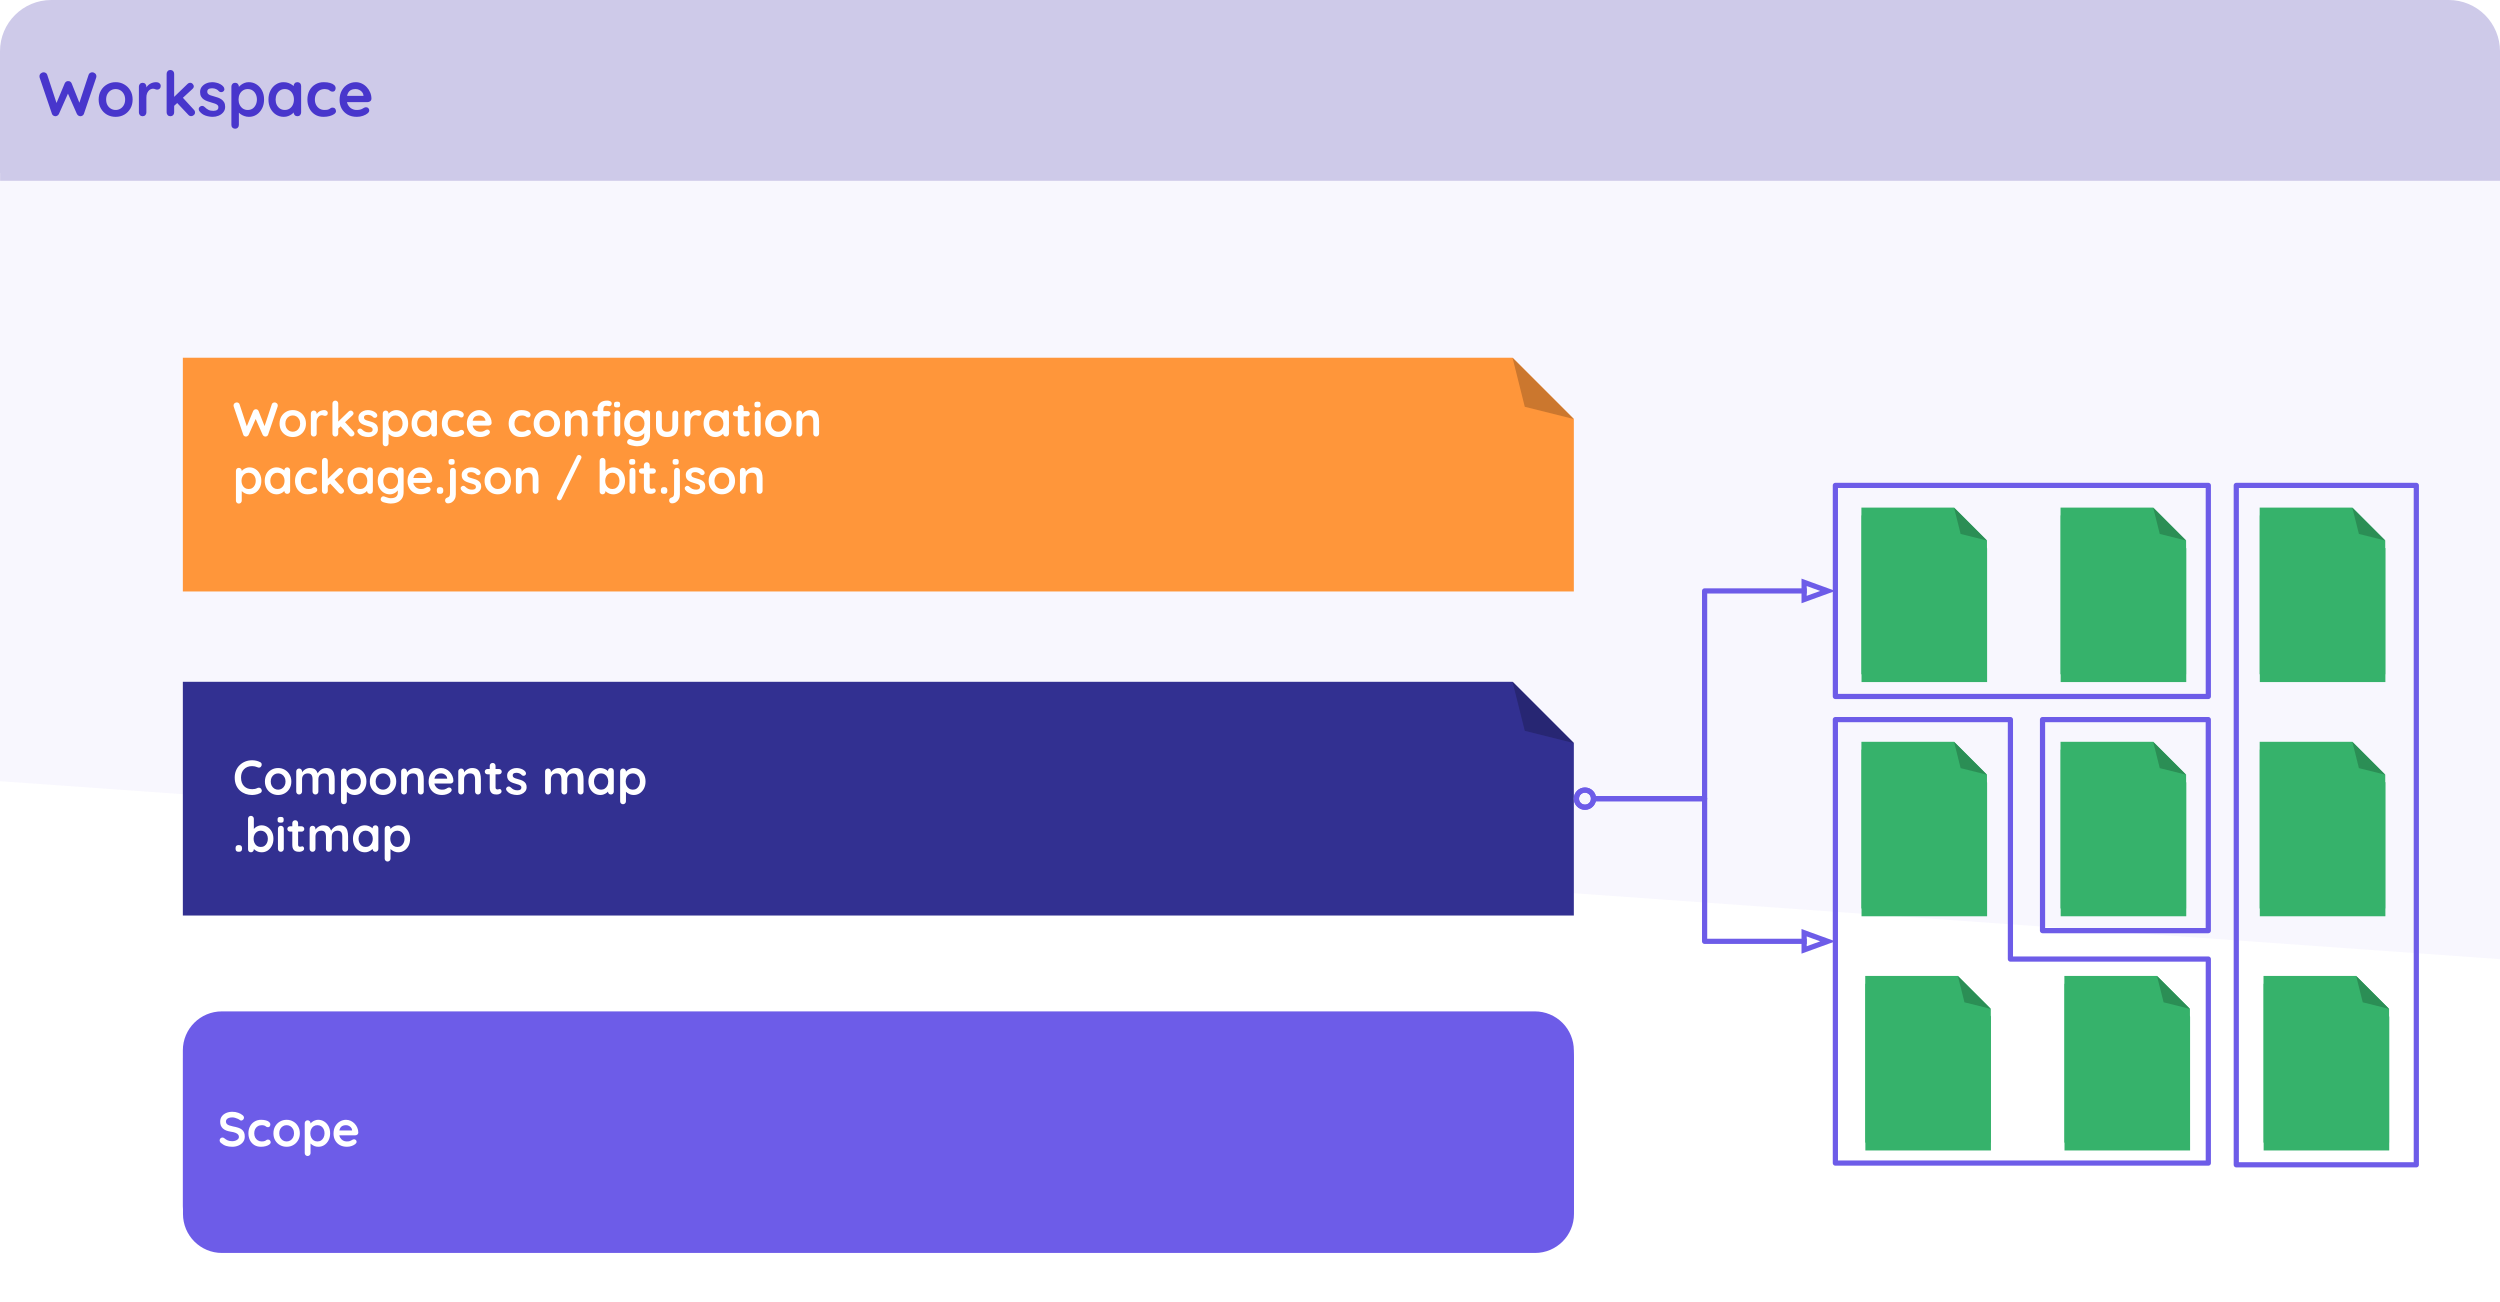 <svg version="1.1" viewBox="0.0 0.0 960.0 500.0" fill="none" stroke="none" stroke-linecap="square" stroke-miterlimit="10" xmlns:xlink="http://www.w3.org/1999/xlink" xmlns="http://www.w3.org/2000/svg"><clipPath id="g6dc649dedc_0_281.0"><path d="m0 0l960.0 0l0 720.0l-960.0 0l0 -720.0z" clip-rule="nonzero"/></clipPath><g clip-path="url(#g6dc649dedc_0_281.0)"><path fill="#ffffff" d="m0 0l960.0 0l0 720.0l-960.0 0z" fill-rule="evenodd"/><path fill="#6d5ce8" fill-opacity="0.05" d="m0 299.987l960.782 68.391l0 -341.953l-960.782 0z" fill-rule="evenodd"/><g filter="url(#shadowFilter-g6dc649dedc_0_281.1)"><use xlink:href="#g6dc649dedc_0_281.1" transform="matrix(1.0 0.0 0.0 1.0 0.052 3)"/></g><defs><filter id="shadowFilter-g6dc649dedc_0_281.1" filterUnits="userSpaceOnUse"><feGaussianBlur in="SourceAlpha" stdDeviation="4.0" result="blur"/><feComponentTransfer in="blur" color-interpolation-filters="sRGB"><feFuncR type="linear" slope="0" intercept="0.0"/><feFuncG type="linear" slope="0" intercept="0.0"/><feFuncB type="linear" slope="0" intercept="0.0"/><feFuncA type="linear" slope="0.5" intercept="0"/></feComponentTransfer></filter></defs><g id="g6dc649dedc_0_281.1"><path fill="#cecae9" d="m19.682 0l920.636 0c5.22 0 10.226 2.074 13.917 5.765c3.691 3.691 5.765 8.697 5.765 13.917l0 46.743c0 0.004 -0.004 0.008 -0.008 0.008l-959.992 -0.008l1.3780371E-18 0c-0.004 0 -0.008 -0.004 -0.008 -0.008l0.008 -46.735l0 0c0 -10.87 8.812 -19.682 19.682 -19.682z" fill-rule="evenodd"/><path fill="#4836cc" d="m35.452 27.76q0.547 0 1.047 0.422q0.516 0.422 0.516 1.141q0 0.219 -0.078 0.484l-4.719 13.922q-0.156 0.422 -0.531 0.656q-0.359 0.219 -0.766 0.25q-0.406 0 -0.812 -0.234q-0.391 -0.25 -0.609 -0.703l-3.547 -8.062l0.219 0.141l-3.516 7.922q-0.203 0.453 -0.609 0.703q-0.391 0.234 -0.797 0.234q-0.391 -0.031 -0.781 -0.25q-0.375 -0.234 -0.516 -0.656l-4.734 -13.922q-0.062 -0.266 -0.062 -0.484q0 -0.719 0.516 -1.141q0.516 -0.422 1.063 -0.422q0.453 0 0.844 0.25q0.406 0.234 0.547 0.688l3.812 11.562l-0.531 -0.016l3.422 -8.188q0.188 -0.438 0.547 -0.688q0.359 -0.25 0.812 -0.219q0.453 -0.031 0.812 0.219q0.359 0.25 0.531 0.688l3.125 7.828l-0.391 0.234l3.766 -11.422q0.156 -0.453 0.562 -0.688q0.406 -0.25 0.859 -0.25zm15.475 10.469q0 1.969 -0.875 3.469q-0.875 1.5 -2.359 2.344q-1.469 0.828 -3.281 0.828q-1.828 0 -3.312 -0.828q-1.469 -0.844 -2.344 -2.344q-0.875 -1.5 -0.875 -3.469q0 -1.969 0.875 -3.469q0.875 -1.5 2.344 -2.344q1.484 -0.859 3.312 -0.859q1.812 0 3.281 0.859q1.484 0.844 2.359 2.344q0.875 1.5 0.875 3.469zm-2.875 0q0 -1.219 -0.5 -2.125q-0.484 -0.906 -1.312 -1.406q-0.828 -0.5 -1.828 -0.5q-1.016 0 -1.844 0.5q-0.828 0.5 -1.328 1.406q-0.484 0.906 -0.484 2.125q0 1.203 0.484 2.109q0.5 0.891 1.328 1.391q0.828 0.5 1.844 0.5q1.0 0 1.828 -0.5q0.828 -0.5 1.312 -1.391q0.5 -0.906 0.5 -2.109zm6.72 6.406q-0.625 0 -1.031 -0.422q-0.406 -0.422 -0.406 -1.047l0 -9.906q0 -0.625 0.406 -1.047q0.406 -0.422 1.031 -0.422q0.625 0 1.031 0.422q0.406 0.422 0.406 1.047l0 2.25l-0.172 -1.609q0.266 -0.562 0.688 -1.0q0.422 -0.453 0.953 -0.75q0.531 -0.312 1.125 -0.453q0.594 -0.141 1.203 -0.141q0.719 0 1.203 0.406q0.5 0.406 0.5 0.953q0 0.797 -0.406 1.156q-0.406 0.344 -0.891 0.344q-0.453 0 -0.828 -0.172q-0.375 -0.172 -0.859 -0.172q-0.422 0 -0.875 0.203q-0.438 0.203 -0.812 0.641q-0.375 0.438 -0.609 1.078q-0.219 0.625 -0.219 1.484l0 5.688q0 0.625 -0.406 1.047q-0.406 0.422 -1.031 0.422zm10.65 0q-0.625 0 -1.031 -0.422q-0.406 -0.422 -0.406 -1.047l0 -14.828q0 -0.625 0.406 -1.047q0.406 -0.422 1.031 -0.422q0.625 0 1.031 0.422q0.422 0.422 0.422 1.047l0 14.828q0 0.625 -0.422 1.047q-0.406 0.422 -1.031 0.422zm7.641 -12.844q0.547 0 0.953 0.469q0.406 0.453 0.406 0.875q0 0.578 -0.578 1.078l-7.219 6.656l-0.125 -3.312l5.5 -5.312q0.453 -0.453 1.062 -0.453zm0.359 12.812q-0.625 0 -1.062 -0.469l-4.438 -4.703l2.188 -2.016l4.312 4.703q0.469 0.469 0.469 1.078q0 0.625 -0.5 1.016q-0.484 0.391 -0.969 0.391zm3.114 -1.953q-0.234 -0.344 -0.219 -0.875q0.031 -0.531 0.625 -0.906q0.391 -0.25 0.812 -0.203q0.438 0.031 0.844 0.438q0.703 0.703 1.469 1.094q0.766 0.375 1.922 0.375q0.359 -0.031 0.781 -0.109q0.438 -0.078 0.766 -0.375q0.328 -0.312 0.328 -0.938q0 -0.531 -0.359 -0.828q-0.359 -0.312 -0.953 -0.531q-0.594 -0.219 -1.312 -0.406q-0.734 -0.219 -1.516 -0.484q-0.781 -0.266 -1.438 -0.688q-0.641 -0.422 -1.047 -1.109q-0.406 -0.703 -0.406 -1.75q0 -1.203 0.672 -2.047q0.672 -0.844 1.734 -1.297q1.062 -0.453 2.25 -0.453q0.734 0 1.547 0.188q0.828 0.172 1.562 0.578q0.75 0.391 1.25 1.031q0.266 0.359 0.312 0.875q0.047 0.5 -0.453 0.906q-0.359 0.281 -0.844 0.25q-0.484 -0.031 -0.781 -0.328q-0.422 -0.531 -1.109 -0.844q-0.672 -0.312 -1.562 -0.312q-0.359 0 -0.781 0.094q-0.422 0.078 -0.734 0.359q-0.312 0.266 -0.312 0.875q0 0.547 0.359 0.875q0.359 0.328 0.969 0.531q0.625 0.203 1.312 0.391q0.719 0.188 1.469 0.453q0.75 0.266 1.359 0.703q0.625 0.422 1.016 1.109q0.391 0.688 0.391 1.75q0 1.219 -0.734 2.094q-0.719 0.859 -1.797 1.297q-1.078 0.438 -2.203 0.438q-1.422 0 -2.844 -0.484q-1.406 -0.5 -2.344 -1.734zm18.959 -11.094q1.688 0 3.016 0.859q1.328 0.844 2.109 2.328q0.781 1.484 0.781 3.453q0 1.969 -0.781 3.469q-0.781 1.5 -2.094 2.359q-1.297 0.844 -2.938 0.844q-0.953 0 -1.797 -0.312q-0.844 -0.312 -1.484 -0.781q-0.625 -0.484 -0.969 -0.969q-0.344 -0.5 -0.344 -0.828l0.734 -0.312l0 6.312q0 0.609 -0.406 1.031q-0.406 0.422 -1.031 0.422q-0.625 0 -1.031 -0.406q-0.406 -0.406 -0.406 -1.047l0 -14.719q0 -0.625 0.406 -1.047q0.406 -0.422 1.031 -0.422q0.625 0 1.031 0.422q0.406 0.422 0.406 1.047l0 1.172l-0.406 -0.219q0 -0.312 0.328 -0.75q0.344 -0.438 0.922 -0.875q0.578 -0.453 1.328 -0.734q0.766 -0.297 1.594 -0.297zm-0.359 2.641q-1.047 0 -1.844 0.531q-0.797 0.516 -1.25 1.422q-0.438 0.906 -0.438 2.047q0 1.141 0.438 2.062q0.453 0.922 1.25 1.453q0.797 0.516 1.844 0.516q1.062 0 1.844 -0.516q0.781 -0.531 1.219 -1.453q0.453 -0.922 0.453 -2.062q0 -1.141 -0.453 -2.047q-0.438 -0.906 -1.219 -1.422q-0.781 -0.531 -1.844 -0.531zm19.061 -2.641q0.625 0 1.031 0.406q0.406 0.406 0.406 1.062l0 10.141q0 0.625 -0.406 1.047q-0.406 0.422 -1.031 0.422q-0.625 0 -1.031 -0.422q-0.406 -0.422 -0.406 -1.047l0 -1.172l0.531 0.219q0 0.312 -0.344 0.766q-0.328 0.438 -0.906 0.875q-0.578 0.422 -1.359 0.719q-0.781 0.297 -1.688 0.297q-1.656 0 -3.0 -0.844q-1.344 -0.859 -2.125 -2.359q-0.781 -1.5 -0.781 -3.438q0 -1.969 0.781 -3.469q0.781 -1.5 2.094 -2.344q1.328 -0.859 2.922 -0.859q1.047 0 1.906 0.312q0.859 0.312 1.5 0.797q0.641 0.469 0.984 0.969q0.344 0.484 0.344 0.828l-0.859 0.312l0 -1.75q0 -0.625 0.406 -1.047q0.406 -0.422 1.031 -0.422zm-4.844 10.672q1.047 0 1.844 -0.516q0.797 -0.531 1.234 -1.438q0.438 -0.922 0.438 -2.047q0 -1.156 -0.438 -2.062q-0.438 -0.922 -1.234 -1.438q-0.797 -0.531 -1.844 -0.531q-1.031 0 -1.828 0.531q-0.797 0.516 -1.25 1.438q-0.438 0.906 -0.438 2.062q0 1.125 0.438 2.047q0.453 0.906 1.25 1.438q0.797 0.516 1.828 0.516zm14.999 -10.672q1.359 0 2.375 0.297q1.031 0.281 1.594 0.797q0.562 0.516 0.562 1.234q0 0.484 -0.297 0.906q-0.281 0.406 -0.828 0.406q-0.391 0 -0.641 -0.094q-0.25 -0.109 -0.453 -0.281q-0.188 -0.172 -0.438 -0.312q-0.25 -0.141 -0.75 -0.219q-0.484 -0.094 -0.719 -0.094q-1.219 0 -2.078 0.531q-0.859 0.516 -1.312 1.422q-0.453 0.906 -0.453 2.078q0 1.156 0.469 2.062q0.469 0.891 1.297 1.422q0.828 0.516 1.906 0.516q0.594 0 1.031 -0.062q0.438 -0.078 0.719 -0.219q0.344 -0.188 0.609 -0.406q0.266 -0.219 0.781 -0.219q0.625 0 0.953 0.406q0.344 0.391 0.344 0.969q0 0.594 -0.672 1.094q-0.672 0.484 -1.766 0.781q-1.094 0.297 -2.359 0.297q-1.891 0 -3.281 -0.875q-1.391 -0.875 -2.156 -2.375q-0.75 -1.516 -0.75 -3.391q0 -1.969 0.797 -3.469q0.812 -1.5 2.234 -2.344q1.422 -0.859 3.281 -0.859zm12.688 13.312q-2.031 0 -3.531 -0.844q-1.5 -0.859 -2.312 -2.312q-0.797 -1.469 -0.797 -3.312q0 -2.172 0.875 -3.688q0.875 -1.531 2.281 -2.344q1.422 -0.812 3.016 -0.812q1.219 0 2.312 0.5q1.094 0.5 1.922 1.391q0.844 0.875 1.328 2.031q0.5 1.141 0.5 2.438q-0.016 0.578 -0.453 0.938q-0.438 0.359 -1.016 0.359l-9.156 0l-0.719 -2.406l8.797 0l-0.516 0.484l0 -0.641q-0.062 -0.703 -0.5 -1.25q-0.438 -0.562 -1.109 -0.875q-0.656 -0.328 -1.391 -0.328q-0.734 0 -1.359 0.188q-0.609 0.188 -1.078 0.656q-0.453 0.453 -0.719 1.219q-0.266 0.766 -0.266 1.938q0 1.297 0.547 2.203q0.547 0.891 1.391 1.359q0.859 0.469 1.812 0.469q0.891 0 1.406 -0.141q0.531 -0.141 0.859 -0.344q0.328 -0.203 0.594 -0.344q0.422 -0.219 0.812 -0.219q0.531 0 0.875 0.359q0.344 0.359 0.344 0.844q0 0.641 -0.672 1.172q-0.625 0.531 -1.75 0.922q-1.125 0.391 -2.328 0.391z" fill-rule="nonzero"/></g><g filter="url(#shadowFilter-g6dc649dedc_0_281.2)"><use xlink:href="#g6dc649dedc_0_281.2" transform="matrix(1.0 0.0 0.0 1.0 0.052 3)"/></g><defs><filter id="shadowFilter-g6dc649dedc_0_281.2" filterUnits="userSpaceOnUse"><feGaussianBlur in="SourceAlpha" stdDeviation="4.0" result="blur"/><feComponentTransfer in="blur" color-interpolation-filters="sRGB"><feFuncR type="linear" slope="0" intercept="0.0"/><feFuncG type="linear" slope="0" intercept="0.0"/><feFuncB type="linear" slope="0" intercept="0.0"/><feFuncA type="linear" slope="0.5" intercept="0"/></feComponentTransfer></filter></defs><g id="g6dc649dedc_0_281.2"><path fill="#36b26b" d="m714.777 258.918l48.22 0l0 -51.35l-12.65 -12.65l-35.57 0z" fill-rule="evenodd"/><path fill="#2b8e55" d="m750.347 194.918l2.53 10.12l10.12 2.53z" fill-rule="evenodd"/><path fill="#000000" fill-opacity="0.0" d="m750.347 194.918l2.53 10.12l10.12 2.53l-12.65 -12.65l-35.57 0l0 64l48.22 0l0 -51.35" fill-rule="evenodd"/></g><g filter="url(#shadowFilter-g6dc649dedc_0_281.3)"><use xlink:href="#g6dc649dedc_0_281.3" transform="matrix(1.0 0.0 0.0 1.0 0.052 3)"/></g><defs><filter id="shadowFilter-g6dc649dedc_0_281.3" filterUnits="userSpaceOnUse"><feGaussianBlur in="SourceAlpha" stdDeviation="4.0" result="blur"/><feComponentTransfer in="blur" color-interpolation-filters="sRGB"><feFuncR type="linear" slope="0" intercept="0.0"/><feFuncG type="linear" slope="0" intercept="0.0"/><feFuncB type="linear" slope="0" intercept="0.0"/><feFuncA type="linear" slope="0.5" intercept="0"/></feComponentTransfer></filter></defs><g id="g6dc649dedc_0_281.3"><path fill="#36b26b" d="m791.246 258.918l48.22 0l0 -51.35l-12.65 -12.65l-35.57 0z" fill-rule="evenodd"/><path fill="#2b8e55" d="m826.816 194.918l2.53 10.12l10.12 2.53z" fill-rule="evenodd"/><path fill="#000000" fill-opacity="0.0" d="m826.816 194.918l2.53 10.12l10.12 2.53l-12.65 -12.65l-35.57 0l0 64l48.22 0l0 -51.35" fill-rule="evenodd"/></g><g filter="url(#shadowFilter-g6dc649dedc_0_281.4)"><use xlink:href="#g6dc649dedc_0_281.4" transform="matrix(1.0 0.0 0.0 1.0 0.052 3)"/></g><defs><filter id="shadowFilter-g6dc649dedc_0_281.4" filterUnits="userSpaceOnUse"><feGaussianBlur in="SourceAlpha" stdDeviation="4.0" result="blur"/><feComponentTransfer in="blur" color-interpolation-filters="sRGB"><feFuncR type="linear" slope="0" intercept="0.0"/><feFuncG type="linear" slope="0" intercept="0.0"/><feFuncB type="linear" slope="0" intercept="0.0"/><feFuncA type="linear" slope="0.5" intercept="0"/></feComponentTransfer></filter></defs><g id="g6dc649dedc_0_281.4"><path fill="#36b26b" d="m791.246 348.843l48.22 0l0 -51.35l-12.65 -12.65l-35.57 0z" fill-rule="evenodd"/><path fill="#2b8e55" d="m826.816 284.843l2.53 10.12l10.12 2.53z" fill-rule="evenodd"/><path fill="#000000" fill-opacity="0.0" d="m826.816 284.843l2.53 10.12l10.12 2.53l-12.65 -12.65l-35.57 0l0 64.0l48.22 0l0 -51.35" fill-rule="evenodd"/></g><g filter="url(#shadowFilter-g6dc649dedc_0_281.5)"><use xlink:href="#g6dc649dedc_0_281.5" transform="matrix(1.0 0.0 0.0 1.0 0.052 3)"/></g><defs><filter id="shadowFilter-g6dc649dedc_0_281.5" filterUnits="userSpaceOnUse"><feGaussianBlur in="SourceAlpha" stdDeviation="4.0" result="blur"/><feComponentTransfer in="blur" color-interpolation-filters="sRGB"><feFuncR type="linear" slope="0" intercept="0.0"/><feFuncG type="linear" slope="0" intercept="0.0"/><feFuncB type="linear" slope="0" intercept="0.0"/><feFuncA type="linear" slope="0.5" intercept="0"/></feComponentTransfer></filter></defs><g id="g6dc649dedc_0_281.5"><path fill="#36b26b" d="m714.777 348.843l48.22 0l0 -51.35l-12.65 -12.65l-35.57 0z" fill-rule="evenodd"/><path fill="#2b8e55" d="m750.347 284.843l2.53 10.12l10.12 2.53z" fill-rule="evenodd"/><path fill="#000000" fill-opacity="0.0" d="m750.347 284.843l2.53 10.12l10.12 2.53l-12.65 -12.65l-35.57 0l0 64.0l48.22 0l0 -51.35" fill-rule="evenodd"/></g><g filter="url(#shadowFilter-g6dc649dedc_0_281.6)"><use xlink:href="#g6dc649dedc_0_281.6" transform="matrix(1.0 0.0 0.0 1.0 0.052 3)"/></g><defs><filter id="shadowFilter-g6dc649dedc_0_281.6" filterUnits="userSpaceOnUse"><feGaussianBlur in="SourceAlpha" stdDeviation="4.0" result="blur"/><feComponentTransfer in="blur" color-interpolation-filters="sRGB"><feFuncR type="linear" slope="0" intercept="0.0"/><feFuncG type="linear" slope="0" intercept="0.0"/><feFuncB type="linear" slope="0" intercept="0.0"/><feFuncA type="linear" slope="0.5" intercept="0"/></feComponentTransfer></filter></defs><g id="g6dc649dedc_0_281.6"><path fill="#36b26b" d="m867.715 258.918l48.22 0l0 -51.35l-12.65 -12.65l-35.57 0z" fill-rule="evenodd"/><path fill="#2b8e55" d="m903.286 194.918l2.53 10.12l10.12 2.53z" fill-rule="evenodd"/><path fill="#000000" fill-opacity="0.0" d="m903.286 194.918l2.53 10.12l10.12 2.53l-12.65 -12.65l-35.57 0l0 64l48.22 0l0 -51.35" fill-rule="evenodd"/></g><g filter="url(#shadowFilter-g6dc649dedc_0_281.7)"><use xlink:href="#g6dc649dedc_0_281.7" transform="matrix(1.0 0.0 0.0 1.0 0.052 3)"/></g><defs><filter id="shadowFilter-g6dc649dedc_0_281.7" filterUnits="userSpaceOnUse"><feGaussianBlur in="SourceAlpha" stdDeviation="4.0" result="blur"/><feComponentTransfer in="blur" color-interpolation-filters="sRGB"><feFuncR type="linear" slope="0" intercept="0.0"/><feFuncG type="linear" slope="0" intercept="0.0"/><feFuncB type="linear" slope="0" intercept="0.0"/><feFuncA type="linear" slope="0.5" intercept="0"/></feComponentTransfer></filter></defs><g id="g6dc649dedc_0_281.7"><path fill="#36b26b" d="m867.715 348.843l48.22 0l0 -51.35l-12.65 -12.65l-35.57 0z" fill-rule="evenodd"/><path fill="#2b8e55" d="m903.286 284.843l2.53 10.12l10.12 2.53z" fill-rule="evenodd"/><path fill="#000000" fill-opacity="0.0" d="m903.286 284.843l2.53 10.12l10.12 2.53l-12.65 -12.65l-35.57 0l0 64.0l48.22 0l0 -51.35" fill-rule="evenodd"/></g><g filter="url(#shadowFilter-g6dc649dedc_0_281.8)"><use xlink:href="#g6dc649dedc_0_281.8" transform="matrix(1.0 0.0 0.0 1.0 0.052 3)"/></g><defs><filter id="shadowFilter-g6dc649dedc_0_281.8" filterUnits="userSpaceOnUse"><feGaussianBlur in="SourceAlpha" stdDeviation="4.0" result="blur"/><feComponentTransfer in="blur" color-interpolation-filters="sRGB"><feFuncR type="linear" slope="0" intercept="0.0"/><feFuncG type="linear" slope="0" intercept="0.0"/><feFuncB type="linear" slope="0" intercept="0.0"/><feFuncA type="linear" slope="0.5" intercept="0"/></feComponentTransfer></filter></defs><g id="g6dc649dedc_0_281.8"><path fill="#36b26b" d="m792.719 438.767l48.22 0l0 -51.35l-12.65 -12.65l-35.57 0z" fill-rule="evenodd"/><path fill="#2b8e55" d="m828.289 374.767l2.53 10.12l10.12 2.53z" fill-rule="evenodd"/><path fill="#000000" fill-opacity="0.0" d="m828.289 374.767l2.53 10.12l10.12 2.53l-12.65 -12.65l-35.57 0l0 64.0l48.22 0l0 -51.35" fill-rule="evenodd"/></g><g filter="url(#shadowFilter-g6dc649dedc_0_281.9)"><use xlink:href="#g6dc649dedc_0_281.9" transform="matrix(1.0 0.0 0.0 1.0 0.052 3)"/></g><defs><filter id="shadowFilter-g6dc649dedc_0_281.9" filterUnits="userSpaceOnUse"><feGaussianBlur in="SourceAlpha" stdDeviation="4.0" result="blur"/><feComponentTransfer in="blur" color-interpolation-filters="sRGB"><feFuncR type="linear" slope="0" intercept="0.0"/><feFuncG type="linear" slope="0" intercept="0.0"/><feFuncB type="linear" slope="0" intercept="0.0"/><feFuncA type="linear" slope="0.5" intercept="0"/></feComponentTransfer></filter></defs><g id="g6dc649dedc_0_281.9"><path fill="#36b26b" d="m716.249 438.767l48.221 0l0 -51.35l-12.65 -12.65l-35.57 0z" fill-rule="evenodd"/><path fill="#2b8e55" d="m751.82 374.767l2.53 10.12l10.12 2.53z" fill-rule="evenodd"/><path fill="#000000" fill-opacity="0.0" d="m751.82 374.767l2.53 10.12l10.12 2.53l-12.65 -12.65l-35.57 0l0 64.0l48.221 0l0 -51.35" fill-rule="evenodd"/></g><g filter="url(#shadowFilter-g6dc649dedc_0_281.10)"><use xlink:href="#g6dc649dedc_0_281.10" transform="matrix(1.0 0.0 0.0 1.0 0.052 3)"/></g><defs><filter id="shadowFilter-g6dc649dedc_0_281.10" filterUnits="userSpaceOnUse"><feGaussianBlur in="SourceAlpha" stdDeviation="4.0" result="blur"/><feComponentTransfer in="blur" color-interpolation-filters="sRGB"><feFuncR type="linear" slope="0" intercept="0.0"/><feFuncG type="linear" slope="0" intercept="0.0"/><feFuncB type="linear" slope="0" intercept="0.0"/><feFuncA type="linear" slope="0.5" intercept="0"/></feComponentTransfer></filter></defs><g id="g6dc649dedc_0_281.10"><path fill="#36b26b" d="m869.188 438.767l48.22 0l0 -51.35l-12.65 -12.65l-35.57 0z" fill-rule="evenodd"/><path fill="#2b8e55" d="m904.758 374.767l2.53 10.12l10.12 2.53z" fill-rule="evenodd"/><path fill="#000000" fill-opacity="0.0" d="m904.758 374.767l2.53 10.12l10.12 2.53l-12.65 -12.65l-35.57 0l0 64.0l48.22 0l0 -51.35" fill-rule="evenodd"/></g><path fill="#ff963a" d="m70.213 227.131l534.142 0l0 -66.215l-23.549 -23.549l-510.593 0z" fill-rule="evenodd"/><path fill="#cb772e" d="m580.806 137.368l4.71 18.839l18.839 4.71z" fill-rule="evenodd"/><path fill="#000000" fill-opacity="0.0" d="m580.806 137.368l4.71 18.839l18.839 4.71l-23.549 -23.549l-510.593 0l0 89.764l534.142 0l0 -66.215" fill-rule="evenodd"/><path fill="#000000" fill-opacity="0.0" d="m80.381 140.719l393.071 0l0 61.638l-393.071 0z" fill-rule="evenodd"/><path fill="#ffffff" d="m105.459 154.53q0.438 0 0.828 0.328q0.391 0.312 0.391 0.875q0 0.172 -0.062 0.375l-3.672 10.828q-0.109 0.328 -0.406 0.516q-0.281 0.172 -0.594 0.188q-0.328 0 -0.641 -0.188q-0.297 -0.188 -0.469 -0.547l-2.766 -6.266l0.172 0.109l-2.719 6.156q-0.172 0.359 -0.484 0.547q-0.297 0.188 -0.625 0.188q-0.297 -0.016 -0.594 -0.188q-0.297 -0.188 -0.406 -0.516l-3.672 -10.828q-0.062 -0.203 -0.062 -0.375q0 -0.562 0.391 -0.875q0.406 -0.328 0.844 -0.328q0.359 0 0.656 0.188q0.312 0.172 0.422 0.531l2.969 9.0l-0.406 -0.031l2.641 -6.359q0.156 -0.328 0.438 -0.516q0.281 -0.203 0.625 -0.188q0.359 -0.016 0.641 0.188q0.281 0.188 0.406 0.516l2.422 6.094l-0.297 0.188l2.938 -8.891q0.109 -0.359 0.422 -0.531q0.328 -0.188 0.672 -0.188zm12.032 8.125q0 1.531 -0.688 2.703q-0.672 1.156 -1.828 1.812q-1.141 0.656 -2.547 0.656q-1.422 0 -2.578 -0.656q-1.141 -0.656 -1.828 -1.812q-0.672 -1.172 -0.672 -2.703q0 -1.531 0.672 -2.688q0.688 -1.172 1.828 -1.828q1.156 -0.672 2.578 -0.672q1.406 0 2.547 0.672q1.156 0.656 1.828 1.828q0.688 1.156 0.688 2.688zm-2.234 0q0 -0.953 -0.391 -1.641q-0.375 -0.703 -1.016 -1.094q-0.641 -0.391 -1.422 -0.391q-0.797 0 -1.438 0.391q-0.641 0.391 -1.031 1.094q-0.375 0.688 -0.375 1.641q0 0.938 0.375 1.641q0.391 0.688 1.031 1.094q0.641 0.391 1.438 0.391q0.781 0 1.422 -0.391q0.641 -0.406 1.016 -1.094q0.391 -0.703 0.391 -1.641zm5.221 4.984q-0.484 0 -0.797 -0.328q-0.312 -0.328 -0.312 -0.812l0 -7.703q0 -0.484 0.312 -0.812q0.312 -0.328 0.797 -0.328q0.484 0 0.797 0.328q0.328 0.328 0.328 0.812l0 1.75l-0.125 -1.25q0.203 -0.438 0.516 -0.781q0.328 -0.359 0.734 -0.578q0.422 -0.234 0.891 -0.344q0.469 -0.125 0.938 -0.125q0.547 0 0.922 0.328q0.391 0.312 0.391 0.734q0 0.625 -0.312 0.891q-0.312 0.266 -0.688 0.266q-0.359 0 -0.656 -0.125q-0.281 -0.125 -0.656 -0.125q-0.328 0 -0.672 0.156q-0.344 0.156 -0.641 0.5q-0.281 0.328 -0.469 0.828q-0.172 0.484 -0.172 1.156l0 4.422q0 0.484 -0.328 0.812q-0.312 0.328 -0.797 0.328zm8.284 0q-0.484 0 -0.797 -0.328q-0.312 -0.328 -0.312 -0.812l0 -11.531q0 -0.484 0.312 -0.812q0.313 -0.328 0.797 -0.328q0.484 0 0.797 0.328q0.328 0.328 0.328 0.812l0 11.531q0 0.484 -0.328 0.812q-0.312 0.328 -0.797 0.328zm5.938 -9.984q0.422 0 0.734 0.359q0.328 0.359 0.328 0.688q0 0.453 -0.453 0.844l-5.609 5.172l-0.094 -2.578l4.266 -4.125q0.359 -0.359 0.828 -0.359zm0.281 9.969q-0.484 0 -0.828 -0.375l-3.453 -3.656l1.703 -1.562l3.359 3.656q0.359 0.375 0.359 0.828q0 0.484 -0.391 0.797q-0.375 0.312 -0.75 0.312zm2.428 -1.531q-0.188 -0.266 -0.172 -0.672q0.016 -0.406 0.484 -0.703q0.297 -0.188 0.625 -0.156q0.344 0.016 0.656 0.328q0.547 0.547 1.141 0.844q0.594 0.297 1.5 0.297q0.281 -0.016 0.609 -0.078q0.344 -0.062 0.594 -0.297q0.25 -0.234 0.25 -0.719q0 -0.406 -0.281 -0.641q-0.281 -0.25 -0.75 -0.422q-0.453 -0.172 -1.0 -0.312q-0.578 -0.172 -1.188 -0.375q-0.609 -0.219 -1.109 -0.531q-0.5 -0.328 -0.828 -0.875q-0.312 -0.547 -0.312 -1.359q0 -0.938 0.516 -1.578q0.531 -0.656 1.359 -1.016q0.828 -0.359 1.75 -0.359q0.578 0 1.203 0.141q0.641 0.141 1.219 0.453q0.578 0.312 0.969 0.812q0.203 0.281 0.234 0.672q0.047 0.391 -0.344 0.703q-0.281 0.234 -0.656 0.203q-0.375 -0.031 -0.609 -0.25q-0.328 -0.422 -0.859 -0.656q-0.531 -0.25 -1.219 -0.25q-0.281 0 -0.609 0.078q-0.328 0.062 -0.578 0.281q-0.234 0.203 -0.234 0.672q0 0.422 0.281 0.688q0.281 0.25 0.75 0.406q0.484 0.156 1.031 0.312q0.547 0.141 1.125 0.344q0.578 0.203 1.062 0.547q0.5 0.328 0.797 0.859q0.297 0.531 0.297 1.359q0 0.953 -0.562 1.625q-0.562 0.672 -1.406 1.016q-0.828 0.344 -1.703 0.344q-1.109 0 -2.219 -0.375q-1.094 -0.391 -1.812 -1.359zm14.727 -8.625q1.312 0 2.344 0.672q1.031 0.656 1.641 1.812q0.609 1.156 0.609 2.688q0 1.531 -0.609 2.703q-0.609 1.156 -1.625 1.828q-1.016 0.656 -2.281 0.656q-0.75 0 -1.406 -0.234q-0.641 -0.25 -1.141 -0.625q-0.484 -0.375 -0.766 -0.75q-0.266 -0.391 -0.266 -0.656l0.578 -0.234l0 4.906q0 0.484 -0.328 0.812q-0.312 0.328 -0.797 0.328q-0.484 0 -0.797 -0.328q-0.312 -0.312 -0.312 -0.812l0 -11.438q0 -0.484 0.312 -0.812q0.312 -0.328 0.797 -0.328q0.484 0 0.797 0.328q0.328 0.328 0.328 0.812l0 0.922l-0.312 -0.172q0 -0.25 0.25 -0.594q0.266 -0.344 0.703 -0.688q0.453 -0.344 1.047 -0.562q0.594 -0.234 1.234 -0.234zm-0.281 2.062q-0.812 0 -1.438 0.406q-0.609 0.406 -0.953 1.109q-0.344 0.703 -0.344 1.594q0 0.875 0.344 1.594q0.344 0.719 0.953 1.141q0.625 0.406 1.438 0.406q0.828 0 1.438 -0.406q0.609 -0.422 0.953 -1.141q0.344 -0.719 0.344 -1.594q0 -0.891 -0.344 -1.594q-0.344 -0.703 -0.953 -1.109q-0.609 -0.406 -1.438 -0.406zm14.826 -2.062q0.484 0 0.797 0.328q0.312 0.312 0.312 0.812l0 7.891q0 0.484 -0.312 0.812q-0.312 0.328 -0.797 0.328q-0.484 0 -0.812 -0.328q-0.312 -0.328 -0.312 -0.812l0 -0.906l0.406 0.156q0 0.25 -0.266 0.594q-0.25 0.344 -0.703 0.688q-0.453 0.328 -1.062 0.562q-0.594 0.234 -1.297 0.234q-1.297 0 -2.344 -0.656q-1.047 -0.672 -1.656 -1.828q-0.594 -1.172 -0.594 -2.688q0 -1.531 0.594 -2.688q0.609 -1.172 1.641 -1.828q1.031 -0.672 2.281 -0.672q0.797 0 1.469 0.25q0.672 0.234 1.156 0.609q0.5 0.375 0.766 0.766q0.281 0.375 0.281 0.641l-0.672 0.234l0 -1.359q0 -0.484 0.312 -0.812q0.328 -0.328 0.812 -0.328zm-3.781 8.312q0.828 0 1.438 -0.406q0.625 -0.422 0.969 -1.125q0.344 -0.719 0.344 -1.594q0 -0.891 -0.344 -1.594q-0.344 -0.719 -0.969 -1.125q-0.609 -0.406 -1.438 -0.406q-0.797 0 -1.422 0.406q-0.609 0.406 -0.953 1.125q-0.344 0.703 -0.344 1.594q0 0.875 0.344 1.594q0.344 0.703 0.953 1.125q0.625 0.406 1.422 0.406zm11.67 -8.312q1.062 0 1.844 0.234q0.797 0.219 1.234 0.625q0.438 0.391 0.438 0.953q0 0.375 -0.219 0.703q-0.219 0.328 -0.656 0.328q-0.297 0 -0.5 -0.078q-0.188 -0.094 -0.344 -0.219q-0.141 -0.141 -0.344 -0.25q-0.188 -0.109 -0.578 -0.172q-0.375 -0.062 -0.562 -0.062q-0.953 0 -1.625 0.406q-0.656 0.406 -1.016 1.109q-0.344 0.703 -0.344 1.609q0 0.906 0.359 1.609q0.375 0.688 1.016 1.109q0.641 0.406 1.484 0.406q0.469 0 0.797 -0.062q0.344 -0.062 0.562 -0.172q0.266 -0.141 0.469 -0.312q0.203 -0.172 0.609 -0.172q0.484 0 0.75 0.312q0.266 0.312 0.266 0.75q0 0.469 -0.531 0.859q-0.516 0.375 -1.375 0.609q-0.844 0.234 -1.828 0.234q-1.469 0 -2.562 -0.672q-1.078 -0.688 -1.672 -1.859q-0.578 -1.188 -0.578 -2.641q0 -1.531 0.625 -2.688q0.625 -1.172 1.734 -1.828q1.109 -0.672 2.547 -0.672zm9.874 10.359q-1.594 0 -2.766 -0.656q-1.156 -0.672 -1.781 -1.812q-0.625 -1.141 -0.625 -2.562q0 -1.688 0.672 -2.875q0.688 -1.188 1.781 -1.812q1.109 -0.641 2.344 -0.641q0.953 0 1.797 0.391q0.844 0.391 1.5 1.078q0.656 0.688 1.031 1.578q0.391 0.891 0.391 1.906q-0.016 0.438 -0.359 0.719q-0.328 0.281 -0.781 0.281l-7.125 0l-0.562 -1.859l6.844 0l-0.406 0.375l0 -0.516q-0.031 -0.531 -0.391 -0.953q-0.344 -0.438 -0.859 -0.688q-0.5 -0.25 -1.078 -0.25q-0.562 0 -1.047 0.156q-0.484 0.141 -0.844 0.5q-0.359 0.344 -0.562 0.953q-0.203 0.594 -0.203 1.5q0 1.0 0.422 1.703q0.422 0.703 1.078 1.078q0.672 0.359 1.406 0.359q0.703 0 1.109 -0.109q0.406 -0.125 0.656 -0.281q0.25 -0.156 0.453 -0.266q0.344 -0.172 0.641 -0.172q0.406 0 0.672 0.281q0.281 0.281 0.281 0.656q0 0.5 -0.516 0.906q-0.5 0.422 -1.375 0.734q-0.875 0.297 -1.797 0.297zm15.779 -10.359q1.062 0 1.844 0.234q0.797 0.219 1.234 0.625q0.438 0.391 0.438 0.953q0 0.375 -0.219 0.703q-0.219 0.328 -0.656 0.328q-0.297 0 -0.5 -0.078q-0.188 -0.094 -0.344 -0.219q-0.141 -0.141 -0.344 -0.25q-0.188 -0.109 -0.578 -0.172q-0.375 -0.062 -0.562 -0.062q-0.953 0 -1.625 0.406q-0.656 0.406 -1.016 1.109q-0.344 0.703 -0.344 1.609q0 0.906 0.359 1.609q0.375 0.688 1.016 1.109q0.641 0.406 1.484 0.406q0.469 0 0.797 -0.062q0.344 -0.062 0.562 -0.172q0.266 -0.141 0.469 -0.312q0.203 -0.172 0.609 -0.172q0.484 0 0.75 0.312q0.266 0.312 0.266 0.75q0 0.469 -0.531 0.859q-0.516 0.375 -1.375 0.609q-0.844 0.234 -1.828 0.234q-1.469 0 -2.562 -0.672q-1.078 -0.688 -1.672 -1.859q-0.578 -1.188 -0.578 -2.641q0 -1.531 0.625 -2.688q0.625 -1.172 1.734 -1.828q1.109 -0.672 2.547 -0.672zm14.842 5.188q0 1.531 -0.688 2.703q-0.672 1.156 -1.828 1.812q-1.141 0.656 -2.547 0.656q-1.422 0 -2.578 -0.656q-1.141 -0.656 -1.828 -1.812q-0.672 -1.172 -0.672 -2.703q0 -1.531 0.672 -2.688q0.688 -1.172 1.828 -1.828q1.156 -0.672 2.578 -0.672q1.406 0 2.547 0.672q1.156 0.656 1.828 1.828q0.688 1.156 0.688 2.688zm-2.234 0q0 -0.953 -0.391 -1.641q-0.375 -0.703 -1.016 -1.094q-0.641 -0.391 -1.422 -0.391q-0.797 0 -1.438 0.391q-0.641 0.391 -1.031 1.094q-0.375 0.688 -0.375 1.641q0 0.938 0.375 1.641q0.391 0.688 1.031 1.094q0.641 0.391 1.438 0.391q0.781 0 1.422 -0.391q0.641 -0.406 1.016 -1.094q0.391 -0.703 0.391 -1.641zm9.439 -5.188q1.375 0 2.094 0.578q0.719 0.578 0.984 1.547q0.281 0.953 0.281 2.141l0 4.766q0 0.484 -0.328 0.812q-0.312 0.328 -0.797 0.328q-0.484 0 -0.797 -0.328q-0.312 -0.328 -0.312 -0.812l0 -4.766q0 -0.625 -0.172 -1.109q-0.156 -0.5 -0.562 -0.797q-0.406 -0.297 -1.172 -0.297q-0.75 0 -1.266 0.297q-0.5 0.297 -0.781 0.797q-0.266 0.484 -0.266 1.109l0 4.766q0 0.484 -0.328 0.812q-0.312 0.328 -0.797 0.328q-0.484 0 -0.797 -0.328q-0.312 -0.328 -0.312 -0.812l0 -7.703q0 -0.484 0.312 -0.812q0.312 -0.328 0.797 -0.328q0.484 0 0.797 0.328q0.328 0.328 0.328 0.812l0 0.797l-0.281 -0.047q0.172 -0.312 0.484 -0.672q0.312 -0.375 0.734 -0.688q0.438 -0.328 0.969 -0.516q0.547 -0.203 1.188 -0.203zm10.916 -3.641q0.406 0 0.797 0.125q0.391 0.109 0.656 0.359q0.266 0.25 0.266 0.656q0 0.469 -0.281 0.75q-0.266 0.266 -0.625 0.266q-0.156 0 -0.5 -0.078q-0.328 -0.094 -0.656 -0.094q-0.453 0 -0.719 0.203q-0.25 0.203 -0.344 0.484q-0.094 0.266 -0.094 0.469l0 9.531q0 0.484 -0.312 0.812q-0.312 0.328 -0.797 0.328q-0.484 0 -0.812 -0.328q-0.312 -0.328 -0.312 -0.812l0 -9.516q0 -1.328 0.938 -2.234q0.938 -0.922 2.797 -0.922zm0.203 4.016q0.453 0 0.75 0.297q0.297 0.281 0.297 0.734q0 0.438 -0.297 0.734q-0.297 0.281 -0.75 0.281l-4.938 0q-0.453 0 -0.75 -0.281q-0.297 -0.297 -0.297 -0.734q0 -0.453 0.297 -0.734q0.297 -0.297 0.75 -0.297l4.938 0zm4.781 8.656q0 0.484 -0.328 0.812q-0.312 0.328 -0.797 0.328q-0.484 0 -0.812 -0.328q-0.312 -0.328 -0.312 -0.812l0 -7.703q0 -0.484 0.312 -0.812q0.328 -0.328 0.812 -0.328q0.484 0 0.797 0.328q0.328 0.328 0.328 0.812l0 7.703zm-1.234 -10.047q-0.641 0 -0.906 -0.203q-0.25 -0.219 -0.25 -0.734l0 -0.359q0 -0.531 0.281 -0.719q0.297 -0.203 0.891 -0.203q0.656 0 0.906 0.203q0.266 0.203 0.266 0.719l0 0.359q0 0.547 -0.281 0.75q-0.281 0.188 -0.906 0.188zm7.354 1.016q0.781 0 1.422 0.25q0.656 0.234 1.125 0.609q0.484 0.375 0.75 0.766q0.281 0.375 0.281 0.641l-0.484 0.234l0 -1.359q0 -0.484 0.312 -0.812q0.328 -0.328 0.812 -0.328q0.484 0 0.797 0.328q0.312 0.312 0.312 0.812l0 8.297q0 1.625 -0.703 2.609q-0.688 0.984 -1.828 1.422q-1.141 0.438 -2.453 0.438q-0.359 0 -0.969 -0.094q-0.594 -0.094 -1.141 -0.234q-0.531 -0.125 -0.812 -0.234q-0.562 -0.25 -0.781 -0.609q-0.203 -0.359 -0.078 -0.766q0.172 -0.547 0.547 -0.75q0.375 -0.188 0.781 -0.047q0.188 0.062 0.609 0.234q0.438 0.172 0.938 0.297q0.516 0.141 0.906 0.141q1.406 0 2.078 -0.562q0.672 -0.547 0.672 -1.531l0 -1.625l0.219 0.156q0 0.25 -0.25 0.594q-0.25 0.344 -0.688 0.688q-0.438 0.328 -1.047 0.562q-0.594 0.234 -1.266 0.234q-1.312 0 -2.375 -0.656q-1.062 -0.672 -1.688 -1.828q-0.609 -1.172 -0.609 -2.688q0 -1.531 0.609 -2.688q0.625 -1.172 1.656 -1.828q1.047 -0.672 2.344 -0.672zm0.344 2.062q-0.828 0 -1.469 0.406q-0.641 0.406 -1.0 1.125q-0.344 0.703 -0.344 1.594q0 0.875 0.344 1.594q0.359 0.703 1.0 1.125q0.641 0.406 1.469 0.406q0.859 0 1.5 -0.406q0.641 -0.422 0.984 -1.125q0.359 -0.719 0.359 -1.594q0 -0.891 -0.359 -1.594q-0.344 -0.719 -0.984 -1.125q-0.641 -0.406 -1.5 -0.406zm14.676 -1.875q0.484 0 0.797 0.328q0.312 0.328 0.312 0.812l0 4.734q0 1.984 -1.109 3.141q-1.094 1.156 -3.156 1.156q-2.078 0 -3.172 -1.156q-1.078 -1.156 -1.078 -3.141l0 -4.734q0 -0.484 0.312 -0.812q0.312 -0.328 0.797 -0.328q0.484 0 0.797 0.328q0.328 0.328 0.328 0.812l0 4.734q0 1.141 0.5 1.703q0.5 0.547 1.516 0.547q1.031 0 1.531 -0.547q0.5 -0.562 0.5 -1.703l0 -4.734q0 -0.484 0.312 -0.812q0.328 -0.328 0.812 -0.328zm4.654 9.984q-0.484 0 -0.797 -0.328q-0.312 -0.328 -0.312 -0.812l0 -7.703q0 -0.484 0.312 -0.812q0.312 -0.328 0.797 -0.328q0.484 0 0.797 0.328q0.328 0.328 0.328 0.812l0 1.75l-0.125 -1.25q0.203 -0.438 0.516 -0.781q0.328 -0.359 0.734 -0.578q0.422 -0.234 0.891 -0.344q0.469 -0.125 0.938 -0.125q0.547 0 0.922 0.328q0.391 0.312 0.391 0.734q0 0.625 -0.312 0.891q-0.312 0.266 -0.688 0.266q-0.359 0 -0.656 -0.125q-0.281 -0.125 -0.656 -0.125q-0.328 0 -0.672 0.156q-0.344 0.156 -0.641 0.5q-0.281 0.328 -0.469 0.828q-0.172 0.484 -0.172 1.156l0 4.422q0 0.484 -0.328 0.812q-0.312 0.328 -0.797 0.328zm14.842 -10.172q0.484 0 0.797 0.328q0.312 0.312 0.312 0.812l0 7.891q0 0.484 -0.312 0.812q-0.312 0.328 -0.797 0.328q-0.484 0 -0.812 -0.328q-0.312 -0.328 -0.312 -0.812l0 -0.906l0.406 0.156q0 0.25 -0.266 0.594q-0.25 0.344 -0.703 0.688q-0.453 0.328 -1.062 0.562q-0.594 0.234 -1.297 0.234q-1.297 0 -2.344 -0.656q-1.047 -0.672 -1.656 -1.828q-0.594 -1.172 -0.594 -2.688q0 -1.531 0.594 -2.688q0.609 -1.172 1.641 -1.828q1.031 -0.672 2.281 -0.672q0.797 0 1.469 0.25q0.672 0.234 1.156 0.609q0.5 0.375 0.766 0.766q0.281 0.375 0.281 0.641l-0.672 0.234l0 -1.359q0 -0.484 0.312 -0.812q0.328 -0.328 0.812 -0.328zm-3.781 8.312q0.828 0 1.438 -0.406q0.625 -0.422 0.969 -1.125q0.344 -0.719 0.344 -1.594q0 -0.891 -0.344 -1.594q-0.344 -0.719 -0.969 -1.125q-0.609 -0.406 -1.438 -0.406q-0.797 0 -1.422 0.406q-0.609 0.406 -0.953 1.125q-0.344 0.703 -0.344 1.594q0 0.875 0.344 1.594q0.344 0.703 0.953 1.125q0.625 0.406 1.422 0.406zm7.435 -7.938l4.422 0q0.438 0 0.734 0.297q0.312 0.297 0.312 0.75q0 0.422 -0.312 0.719q-0.297 0.281 -0.734 0.281l-4.422 0q-0.453 0 -0.75 -0.297q-0.297 -0.297 -0.297 -0.734q0 -0.438 0.297 -0.719q0.297 -0.297 0.75 -0.297zm2.0 -2.328q0.484 0 0.781 0.328q0.312 0.328 0.312 0.812l0 8.297q0 0.266 0.094 0.438q0.109 0.156 0.281 0.234q0.188 0.078 0.391 0.078q0.219 0 0.406 -0.078q0.188 -0.094 0.438 -0.094q0.25 0 0.469 0.25q0.219 0.234 0.219 0.672q0 0.516 -0.578 0.859q-0.562 0.328 -1.219 0.328q-0.391 0 -0.875 -0.062q-0.469 -0.062 -0.891 -0.312q-0.406 -0.266 -0.688 -0.781q-0.281 -0.516 -0.281 -1.438l0 -8.391q0 -0.484 0.312 -0.812q0.328 -0.328 0.828 -0.328zm7.63 10.984q0 0.484 -0.328 0.812q-0.312 0.328 -0.797 0.328q-0.484 0 -0.812 -0.328q-0.312 -0.328 -0.312 -0.812l0 -7.703q0 -0.484 0.312 -0.812q0.328 -0.328 0.812 -0.328q0.484 0 0.797 0.328q0.328 0.328 0.328 0.812l0 7.703zm-1.234 -10.047q-0.641 0 -0.906 -0.203q-0.25 -0.219 -0.25 -0.734l0 -0.359q0 -0.531 0.281 -0.719q0.297 -0.203 0.891 -0.203q0.656 0 0.906 0.203q0.266 0.203 0.266 0.719l0 0.359q0 0.547 -0.281 0.75q-0.281 0.188 -0.906 0.188zm13.106 6.203q0 1.531 -0.688 2.703q-0.672 1.156 -1.828 1.812q-1.141 0.656 -2.547 0.656q-1.422 0 -2.578 -0.656q-1.141 -0.656 -1.828 -1.812q-0.672 -1.172 -0.672 -2.703q0 -1.531 0.672 -2.688q0.688 -1.172 1.828 -1.828q1.156 -0.672 2.578 -0.672q1.406 0 2.547 0.672q1.156 0.656 1.828 1.828q0.688 1.156 0.688 2.688zm-2.234 0q0 -0.953 -0.391 -1.641q-0.375 -0.703 -1.016 -1.094q-0.641 -0.391 -1.422 -0.391q-0.797 0 -1.438 0.391q-0.641 0.391 -1.031 1.094q-0.375 0.688 -0.375 1.641q0 0.938 0.375 1.641q0.391 0.688 1.031 1.094q0.641 0.391 1.438 0.391q0.781 0 1.422 -0.391q0.641 -0.406 1.016 -1.094q0.391 -0.703 0.391 -1.641zm9.439 -5.188q1.375 0 2.094 0.578q0.719 0.578 0.984 1.547q0.281 0.953 0.281 2.141l0 4.766q0 0.484 -0.328 0.812q-0.312 0.328 -0.797 0.328q-0.484 0 -0.797 -0.328q-0.312 -0.328 -0.312 -0.812l0 -4.766q0 -0.625 -0.172 -1.109q-0.156 -0.5 -0.562 -0.797q-0.406 -0.297 -1.172 -0.297q-0.75 0 -1.266 0.297q-0.5 0.297 -0.781 0.797q-0.266 0.484 -0.266 1.109l0 4.766q0 0.484 -0.328 0.812q-0.312 0.328 -0.797 0.328q-0.484 0 -0.797 -0.328q-0.312 -0.328 -0.312 -0.812l0 -7.703q0 -0.484 0.312 -0.812q0.312 -0.328 0.797 -0.328q0.484 0 0.797 0.328q0.328 0.328 0.328 0.812l0 0.797l-0.281 -0.047q0.172 -0.312 0.484 -0.672q0.312 -0.375 0.734 -0.688q0.438 -0.328 0.969 -0.516q0.547 -0.203 1.188 -0.203z" fill-rule="nonzero"/><path fill="#ffffff" d="m95.756 179.467q1.312 0 2.344 0.672q1.031 0.656 1.641 1.812q0.609 1.156 0.609 2.688q0 1.531 -0.609 2.703q-0.609 1.156 -1.625 1.828q-1.016 0.656 -2.281 0.656q-0.75 0 -1.406 -0.234q-0.641 -0.25 -1.141 -0.625q-0.484 -0.375 -0.766 -0.75q-0.266 -0.391 -0.266 -0.656l0.578 -0.234l0 4.906q0 0.484 -0.328 0.812q-0.312 0.328 -0.797 0.328q-0.484 0 -0.797 -0.328q-0.312 -0.312 -0.312 -0.812l0 -11.438q0 -0.484 0.312 -0.812q0.312 -0.328 0.797 -0.328q0.484 0 0.797 0.328q0.328 0.328 0.328 0.812l0 0.922l-0.312 -0.172q0 -0.25 0.25 -0.594q0.266 -0.344 0.703 -0.688q0.453 -0.344 1.047 -0.562q0.594 -0.234 1.234 -0.234zm-0.281 2.062q-0.812 0 -1.438 0.406q-0.609 0.406 -0.953 1.109q-0.344 0.703 -0.344 1.594q0 0.875 0.344 1.594q0.344 0.719 0.953 1.141q0.625 0.406 1.438 0.406q0.828 0 1.438 -0.406q0.609 -0.422 0.953 -1.141q0.344 -0.719 0.344 -1.594q0 -0.891 -0.344 -1.594q-0.344 -0.703 -0.953 -1.109q-0.609 -0.406 -1.438 -0.406zm14.826 -2.062q0.484 0 0.797 0.328q0.312 0.312 0.312 0.812l0 7.891q0 0.484 -0.312 0.812q-0.312 0.328 -0.797 0.328q-0.484 0 -0.812 -0.328q-0.312 -0.328 -0.312 -0.812l0 -0.906l0.406 0.156q0 0.25 -0.266 0.594q-0.25 0.344 -0.703 0.688q-0.453 0.328 -1.062 0.562q-0.594 0.234 -1.297 0.234q-1.297 0 -2.344 -0.656q-1.047 -0.672 -1.656 -1.828q-0.594 -1.172 -0.594 -2.688q0 -1.531 0.594 -2.688q0.609 -1.172 1.641 -1.828q1.031 -0.672 2.281 -0.672q0.797 0 1.469 0.25q0.672 0.234 1.156 0.609q0.5 0.375 0.766 0.766q0.281 0.375 0.281 0.641l-0.672 0.234l0 -1.359q0 -0.484 0.312 -0.812q0.328 -0.328 0.812 -0.328zm-3.781 8.312q0.828 0 1.438 -0.406q0.625 -0.422 0.969 -1.125q0.344 -0.719 0.344 -1.594q0 -0.891 -0.344 -1.594q-0.344 -0.719 -0.969 -1.125q-0.609 -0.406 -1.438 -0.406q-0.797 0 -1.422 0.406q-0.609 0.406 -0.953 1.125q-0.344 0.703 -0.344 1.594q0 0.875 0.344 1.594q0.344 0.703 0.953 1.125q0.625 0.406 1.422 0.406zm11.67 -8.312q1.062 0 1.844 0.234q0.797 0.219 1.234 0.625q0.438 0.391 0.438 0.953q0 0.375 -0.219 0.703q-0.219 0.328 -0.656 0.328q-0.297 0 -0.5 -0.078q-0.188 -0.094 -0.344 -0.219q-0.141 -0.141 -0.344 -0.25q-0.188 -0.109 -0.578 -0.172q-0.375 -0.062 -0.562 -0.062q-0.953 0 -1.625 0.406q-0.656 0.406 -1.016 1.109q-0.344 0.703 -0.344 1.609q0 0.906 0.359 1.609q0.375 0.688 1.016 1.109q0.641 0.406 1.484 0.406q0.469 0 0.797 -0.062q0.344 -0.062 0.562 -0.172q0.266 -0.141 0.469 -0.312q0.203 -0.172 0.609 -0.172q0.484 0 0.75 0.312q0.266 0.312 0.266 0.75q0 0.469 -0.531 0.859q-0.516 0.375 -1.375 0.609q-0.844 0.234 -1.828 0.234q-1.469 0 -2.562 -0.672q-1.078 -0.688 -1.672 -1.859q-0.578 -1.188 -0.578 -2.641q0 -1.531 0.625 -2.688q0.625 -1.172 1.734 -1.828q1.109 -0.672 2.547 -0.672zm6.561 10.172q-0.484 0 -0.797 -0.328q-0.312 -0.328 -0.312 -0.812l0 -11.531q0 -0.484 0.312 -0.812q0.312 -0.328 0.797 -0.328q0.484 0 0.797 0.328q0.328 0.328 0.328 0.812l0 11.531q0 0.484 -0.328 0.812q-0.312 0.328 -0.797 0.328zm5.938 -9.984q0.422 0 0.734 0.359q0.328 0.359 0.328 0.688q0 0.453 -0.453 0.844l-5.609 5.172l-0.094 -2.578l4.266 -4.125q0.359 -0.359 0.828 -0.359zm0.281 9.969q-0.484 0 -0.828 -0.375l-3.453 -3.656l1.703 -1.562l3.359 3.656q0.359 0.375 0.359 0.828q0 0.484 -0.391 0.797q-0.375 0.312 -0.75 0.312zm11.103 -10.156q0.484 0 0.797 0.328q0.312 0.312 0.312 0.812l0 7.891q0 0.484 -0.312 0.812q-0.312 0.328 -0.797 0.328q-0.484 0 -0.812 -0.328q-0.312 -0.328 -0.312 -0.812l0 -0.906l0.406 0.156q0 0.25 -0.266 0.594q-0.25 0.344 -0.703 0.688q-0.453 0.328 -1.062 0.562q-0.594 0.234 -1.297 0.234q-1.297 0 -2.344 -0.656q-1.047 -0.672 -1.656 -1.828q-0.594 -1.172 -0.594 -2.688q0 -1.531 0.594 -2.688q0.609 -1.172 1.641 -1.828q1.031 -0.672 2.281 -0.672q0.797 0 1.469 0.25q0.672 0.234 1.156 0.609q0.5 0.375 0.766 0.766q0.281 0.375 0.281 0.641l-0.672 0.234l0 -1.359q0 -0.484 0.312 -0.812q0.328 -0.328 0.812 -0.328zm-3.781 8.312q0.828 0 1.438 -0.406q0.625 -0.422 0.969 -1.125q0.344 -0.719 0.344 -1.594q0 -0.891 -0.344 -1.594q-0.344 -0.719 -0.969 -1.125q-0.609 -0.406 -1.438 -0.406q-0.797 0 -1.422 0.406q-0.609 0.406 -0.953 1.125q-0.344 0.703 -0.344 1.594q0 0.875 0.344 1.594q0.344 0.703 0.953 1.125q0.625 0.406 1.422 0.406zm11.373 -8.312q0.781 0 1.422 0.25q0.656 0.234 1.125 0.609q0.484 0.375 0.75 0.766q0.281 0.375 0.281 0.641l-0.484 0.234l0 -1.359q0 -0.484 0.312 -0.812q0.328 -0.328 0.812 -0.328q0.484 0 0.797 0.328q0.312 0.312 0.312 0.812l0 8.297q0 1.625 -0.703 2.609q-0.688 0.984 -1.828 1.422q-1.141 0.438 -2.453 0.438q-0.359 0 -0.969 -0.094q-0.594 -0.094 -1.141 -0.234q-0.531 -0.125 -0.812 -0.234q-0.562 -0.25 -0.781 -0.609q-0.203 -0.359 -0.078 -0.766q0.172 -0.547 0.547 -0.75q0.375 -0.188 0.781 -0.047q0.188 0.062 0.609 0.234q0.438 0.172 0.938 0.297q0.516 0.141 0.906 0.141q1.406 0 2.078 -0.562q0.672 -0.547 0.672 -1.531l0 -1.625l0.219 0.156q0 0.25 -0.25 0.594q-0.25 0.344 -0.688 0.688q-0.438 0.328 -1.047 0.562q-0.594 0.234 -1.266 0.234q-1.312 0 -2.375 -0.656q-1.062 -0.672 -1.688 -1.828q-0.609 -1.172 -0.609 -2.688q0 -1.531 0.609 -2.688q0.625 -1.172 1.656 -1.828q1.047 -0.672 2.344 -0.672zm0.344 2.062q-0.828 0 -1.469 0.406q-0.641 0.406 -1.0 1.125q-0.344 0.703 -0.344 1.594q0 0.875 0.344 1.594q0.359 0.703 1.0 1.125q0.641 0.406 1.469 0.406q0.859 0 1.5 -0.406q0.641 -0.422 0.984 -1.125q0.359 -0.719 0.359 -1.594q0 -0.891 -0.359 -1.594q-0.344 -0.719 -0.984 -1.125q-0.641 -0.406 -1.5 -0.406zm11.655 8.297q-1.594 0 -2.766 -0.656q-1.156 -0.672 -1.781 -1.812q-0.625 -1.141 -0.625 -2.562q0 -1.688 0.672 -2.875q0.688 -1.188 1.781 -1.812q1.109 -0.641 2.344 -0.641q0.953 0 1.797 0.391q0.844 0.391 1.5 1.078q0.656 0.688 1.031 1.578q0.391 0.891 0.391 1.906q-0.016 0.438 -0.359 0.719q-0.328 0.281 -0.781 0.281l-7.125 0l-0.562 -1.859l6.844 0l-0.406 0.375l0 -0.516q-0.031 -0.531 -0.391 -0.953q-0.344 -0.438 -0.859 -0.688q-0.5 -0.25 -1.078 -0.25q-0.562 0 -1.047 0.156q-0.484 0.141 -0.844 0.5q-0.359 0.344 -0.562 0.953q-0.203 0.594 -0.203 1.5q0 1.0 0.422 1.703q0.422 0.703 1.078 1.078q0.672 0.359 1.406 0.359q0.703 0 1.109 -0.109q0.406 -0.125 0.656 -0.281q0.25 -0.156 0.453 -0.266q0.344 -0.172 0.641 -0.172q0.406 0 0.672 0.281q0.281 0.281 0.281 0.656q0 0.5 -0.516 0.906q-0.5 0.422 -1.375 0.734q-0.875 0.297 -1.797 0.297zm7.196 -0.203q-0.547 0 -0.844 -0.281q-0.281 -0.297 -0.281 -0.844l0 -0.312q0 -0.547 0.281 -0.828q0.297 -0.297 0.844 -0.297l0.234 0q0.547 0 0.828 0.297q0.297 0.281 0.297 0.828l0 0.312q0 0.547 -0.297 0.844q-0.281 0.281 -0.828 0.281l-0.234 0zm6.177 0.203q0 1.062 -0.422 1.828q-0.406 0.781 -1.094 1.203q-0.688 0.438 -1.547 0.438q-0.469 0 -0.75 -0.312q-0.297 -0.297 -0.297 -0.734l0 -0.203q0 -0.406 0.281 -0.656q0.266 -0.234 0.672 -0.375q0.453 -0.141 0.641 -0.422q0.188 -0.266 0.234 -0.641q0.047 -0.375 0.047 -0.781l0 -8.375q0 -0.484 0.312 -0.812q0.312 -0.328 0.797 -0.328q0.484 0 0.797 0.328q0.328 0.328 0.328 0.812l0 9.031zm-1.641 -11.375q-0.641 0 -0.906 -0.203q-0.25 -0.219 -0.25 -0.734l0 -0.359q0 -0.531 0.281 -0.719q0.297 -0.203 0.891 -0.203q0.656 0 0.906 0.203q0.266 0.203 0.266 0.719l0 0.359q0 0.547 -0.281 0.75q-0.281 0.188 -0.906 0.188zm3.677 9.641q-0.188 -0.266 -0.172 -0.672q0.016 -0.406 0.484 -0.703q0.297 -0.188 0.625 -0.156q0.344 0.016 0.656 0.328q0.547 0.547 1.141 0.844q0.594 0.297 1.5 0.297q0.281 -0.016 0.609 -0.078q0.344 -0.062 0.594 -0.297q0.25 -0.234 0.25 -0.719q0 -0.406 -0.281 -0.641q-0.281 -0.25 -0.75 -0.422q-0.453 -0.172 -1.0 -0.312q-0.578 -0.172 -1.188 -0.375q-0.609 -0.219 -1.109 -0.531q-0.5 -0.328 -0.828 -0.875q-0.312 -0.547 -0.312 -1.359q0 -0.938 0.516 -1.578q0.531 -0.656 1.359 -1.016q0.828 -0.359 1.75 -0.359q0.578 0 1.203 0.141q0.641 0.141 1.219 0.453q0.578 0.312 0.969 0.812q0.203 0.281 0.234 0.672q0.047 0.391 -0.344 0.703q-0.281 0.234 -0.656 0.203q-0.375 -0.031 -0.609 -0.25q-0.328 -0.422 -0.859 -0.656q-0.531 -0.25 -1.219 -0.25q-0.281 0 -0.609 0.078q-0.328 0.062 -0.578 0.281q-0.234 0.203 -0.234 0.672q0 0.422 0.281 0.688q0.281 0.25 0.75 0.406q0.484 0.156 1.031 0.312q0.547 0.141 1.125 0.344q0.578 0.203 1.062 0.547q0.5 0.328 0.797 0.859q0.297 0.531 0.297 1.359q0 0.953 -0.562 1.625q-0.562 0.672 -1.406 1.016q-0.828 0.344 -1.703 0.344q-1.109 0 -2.219 -0.375q-1.094 -0.391 -1.812 -1.359zm19.149 -3.438q0 1.531 -0.688 2.703q-0.672 1.156 -1.828 1.812q-1.141 0.656 -2.547 0.656q-1.422 0 -2.578 -0.656q-1.141 -0.656 -1.828 -1.812q-0.672 -1.172 -0.672 -2.703q0 -1.531 0.672 -2.688q0.688 -1.172 1.828 -1.828q1.156 -0.672 2.578 -0.672q1.406 0 2.547 0.672q1.156 0.656 1.828 1.828q0.688 1.156 0.688 2.688zm-2.234 0q0 -0.953 -0.391 -1.641q-0.375 -0.703 -1.016 -1.094q-0.641 -0.391 -1.422 -0.391q-0.797 0 -1.438 0.391q-0.641 0.391 -1.031 1.094q-0.375 0.688 -0.375 1.641q0 0.938 0.375 1.641q0.391 0.688 1.031 1.094q0.641 0.391 1.438 0.391q0.781 0 1.422 -0.391q0.641 -0.406 1.016 -1.094q0.391 -0.703 0.391 -1.641zm9.439 -5.188q1.375 0 2.094 0.578q0.719 0.578 0.984 1.547q0.281 0.953 0.281 2.141l0 4.766q0 0.484 -0.328 0.812q-0.312 0.328 -0.797 0.328q-0.484 0 -0.797 -0.328q-0.312 -0.328 -0.312 -0.812l0 -4.766q0 -0.625 -0.172 -1.109q-0.156 -0.5 -0.562 -0.797q-0.406 -0.297 -1.172 -0.297q-0.75 0 -1.266 0.297q-0.5 0.297 -0.781 0.797q-0.266 0.484 -0.266 1.109l0 4.766q0 0.484 -0.328 0.812q-0.312 0.328 -0.797 0.328q-0.484 0 -0.797 -0.328q-0.312 -0.328 -0.312 -0.812l0 -7.703q0 -0.484 0.312 -0.812q0.312 -0.328 0.797 -0.328q0.484 0 0.797 0.328q0.328 0.328 0.328 0.812l0 0.797l-0.281 -0.047q0.172 -0.312 0.484 -0.672q0.312 -0.375 0.734 -0.688q0.438 -0.328 0.969 -0.516q0.547 -0.203 1.188 -0.203zm11.359 12.672q-0.312 0 -0.656 -0.266q-0.328 -0.25 -0.328 -0.672q0 -0.219 0.109 -0.438l7.578 -15.516q0.125 -0.25 0.344 -0.391q0.234 -0.156 0.469 -0.156q0.328 0 0.656 0.25q0.328 0.25 0.328 0.672q0 0.234 -0.125 0.453l-7.547 15.5q-0.141 0.266 -0.359 0.406q-0.203 0.156 -0.469 0.156zm20.633 -12.672q1.312 0 2.344 0.672q1.031 0.656 1.641 1.812q0.609 1.156 0.609 2.688q0 1.531 -0.609 2.703q-0.609 1.156 -1.625 1.828q-1.016 0.656 -2.281 0.656q-0.75 0 -1.406 -0.234q-0.641 -0.25 -1.141 -0.625q-0.484 -0.375 -0.766 -0.75q-0.266 -0.391 -0.266 -0.656l0.578 -0.234l0 1.359q0 0.484 -0.328 0.812q-0.312 0.328 -0.797 0.328q-0.484 0 -0.797 -0.312q-0.312 -0.328 -0.312 -0.828l0 -11.719q0 -0.484 0.312 -0.812q0.312 -0.328 0.797 -0.328q0.484 0 0.797 0.328q0.328 0.328 0.328 0.812l0 4.75l-0.312 -0.172q0 -0.25 0.25 -0.594q0.266 -0.344 0.703 -0.688q0.453 -0.344 1.047 -0.562q0.594 -0.234 1.234 -0.234zm-0.281 2.062q-0.812 0 -1.438 0.406q-0.609 0.406 -0.953 1.109q-0.344 0.703 -0.344 1.594q0 0.875 0.344 1.594q0.344 0.719 0.953 1.141q0.625 0.406 1.438 0.406q0.828 0 1.438 -0.406q0.609 -0.422 0.953 -1.141q0.344 -0.719 0.344 -1.594q0 -0.891 -0.344 -1.594q-0.344 -0.703 -0.953 -1.109q-0.609 -0.406 -1.438 -0.406zm8.857 6.969q0 0.484 -0.328 0.812q-0.312 0.328 -0.797 0.328q-0.484 0 -0.812 -0.328q-0.312 -0.328 -0.312 -0.812l0 -7.703q0 -0.484 0.312 -0.812q0.328 -0.328 0.812 -0.328q0.484 0 0.797 0.328q0.328 0.328 0.328 0.812l0 7.703zm-1.234 -10.047q-0.641 0 -0.906 -0.203q-0.25 -0.219 -0.25 -0.734l0 -0.359q0 -0.531 0.281 -0.719q0.297 -0.203 0.891 -0.203q0.656 0 0.906 0.203q0.266 0.203 0.266 0.719l0 0.359q0 0.547 -0.281 0.75q-0.281 0.188 -0.906 0.188zm3.637 1.391l4.422 0q0.438 0 0.734 0.297q0.312 0.297 0.312 0.75q0 0.422 -0.312 0.719q-0.297 0.281 -0.734 0.281l-4.422 0q-0.453 0 -0.75 -0.297q-0.297 -0.297 -0.297 -0.734q0 -0.438 0.297 -0.719q0.297 -0.297 0.75 -0.297zm2.0 -2.328q0.484 0 0.781 0.328q0.312 0.328 0.312 0.812l0 8.297q0 0.266 0.094 0.438q0.109 0.156 0.281 0.234q0.188 0.078 0.391 0.078q0.219 0 0.406 -0.078q0.188 -0.094 0.438 -0.094q0.25 0 0.469 0.25q0.219 0.234 0.219 0.672q0 0.516 -0.578 0.859q-0.562 0.328 -1.219 0.328q-0.391 0 -0.875 -0.062q-0.469 -0.062 -0.891 -0.312q-0.406 -0.266 -0.688 -0.781q-0.281 -0.516 -0.281 -1.438l0 -8.391q0 -0.484 0.312 -0.812q0.328 -0.328 0.828 -0.328zm6.505 12.109q-0.547 0 -0.844 -0.281q-0.281 -0.297 -0.281 -0.844l0 -0.312q0 -0.547 0.281 -0.828q0.297 -0.297 0.844 -0.297l0.234 0q0.547 0 0.828 0.297q0.297 0.281 0.297 0.828l0 0.312q0 0.547 -0.297 0.844q-0.281 0.281 -0.828 0.281l-0.234 0zm6.177 0.203q0 1.062 -0.422 1.828q-0.406 0.781 -1.094 1.203q-0.688 0.438 -1.547 0.438q-0.469 0 -0.75 -0.312q-0.297 -0.297 -0.297 -0.734l0 -0.203q0 -0.406 0.281 -0.656q0.266 -0.234 0.672 -0.375q0.453 -0.141 0.641 -0.422q0.188 -0.266 0.234 -0.641q0.047 -0.375 0.047 -0.781l0 -8.375q0 -0.484 0.312 -0.812q0.312 -0.328 0.797 -0.328q0.484 0 0.797 0.328q0.328 0.328 0.328 0.812l0 9.031zm-1.641 -11.375q-0.641 0 -0.906 -0.203q-0.25 -0.219 -0.25 -0.734l0 -0.359q0 -0.531 0.281 -0.719q0.297 -0.203 0.891 -0.203q0.656 0 0.906 0.203q0.266 0.203 0.266 0.719l0 0.359q0 0.547 -0.281 0.75q-0.281 0.188 -0.906 0.188zm3.677 9.641q-0.188 -0.266 -0.172 -0.672q0.016 -0.406 0.484 -0.703q0.297 -0.188 0.625 -0.156q0.344 0.016 0.656 0.328q0.547 0.547 1.141 0.844q0.594 0.297 1.5 0.297q0.281 -0.016 0.609 -0.078q0.344 -0.062 0.594 -0.297q0.25 -0.234 0.25 -0.719q0 -0.406 -0.281 -0.641q-0.281 -0.25 -0.75 -0.422q-0.453 -0.172 -1.0 -0.312q-0.578 -0.172 -1.188 -0.375q-0.609 -0.219 -1.109 -0.531q-0.5 -0.328 -0.828 -0.875q-0.312 -0.547 -0.312 -1.359q0 -0.938 0.516 -1.578q0.531 -0.656 1.359 -1.016q0.828 -0.359 1.75 -0.359q0.578 0 1.203 0.141q0.641 0.141 1.219 0.453q0.578 0.312 0.969 0.812q0.203 0.281 0.234 0.672q0.047 0.391 -0.344 0.703q-0.281 0.234 -0.656 0.203q-0.375 -0.031 -0.609 -0.25q-0.328 -0.422 -0.859 -0.656q-0.531 -0.25 -1.219 -0.25q-0.281 0 -0.609 0.078q-0.328 0.062 -0.578 0.281q-0.234 0.203 -0.234 0.672q0 0.422 0.281 0.688q0.281 0.25 0.75 0.406q0.484 0.156 1.031 0.312q0.547 0.141 1.125 0.344q0.578 0.203 1.062 0.547q0.5 0.328 0.797 0.859q0.297 0.531 0.297 1.359q0 0.953 -0.562 1.625q-0.562 0.672 -1.406 1.016q-0.828 0.344 -1.703 0.344q-1.109 0 -2.219 -0.375q-1.094 -0.391 -1.812 -1.359zm19.149 -3.438q0 1.531 -0.688 2.703q-0.672 1.156 -1.828 1.812q-1.141 0.656 -2.547 0.656q-1.422 0 -2.578 -0.656q-1.141 -0.656 -1.828 -1.812q-0.672 -1.172 -0.672 -2.703q0 -1.531 0.672 -2.688q0.688 -1.172 1.828 -1.828q1.156 -0.672 2.578 -0.672q1.406 0 2.547 0.672q1.156 0.656 1.828 1.828q0.688 1.156 0.688 2.688zm-2.234 0q0 -0.953 -0.391 -1.641q-0.375 -0.703 -1.016 -1.094q-0.641 -0.391 -1.422 -0.391q-0.797 0 -1.438 0.391q-0.641 0.391 -1.031 1.094q-0.375 0.688 -0.375 1.641q0 0.938 0.375 1.641q0.391 0.688 1.031 1.094q0.641 0.391 1.438 0.391q0.781 0 1.422 -0.391q0.641 -0.406 1.016 -1.094q0.391 -0.703 0.391 -1.641zm9.439 -5.188q1.375 0 2.094 0.578q0.719 0.578 0.984 1.547q0.281 0.953 0.281 2.141l0 4.766q0 0.484 -0.328 0.812q-0.312 0.328 -0.797 0.328q-0.484 0 -0.797 -0.328q-0.312 -0.328 -0.312 -0.812l0 -4.766q0 -0.625 -0.172 -1.109q-0.156 -0.5 -0.562 -0.797q-0.406 -0.297 -1.172 -0.297q-0.75 0 -1.266 0.297q-0.5 0.297 -0.781 0.797q-0.266 0.484 -0.266 1.109l0 4.766q0 0.484 -0.328 0.812q-0.312 0.328 -0.797 0.328q-0.484 0 -0.797 -0.328q-0.312 -0.328 -0.312 -0.812l0 -7.703q0 -0.484 0.312 -0.812q0.312 -0.328 0.797 -0.328q0.484 0 0.797 0.328q0.328 0.328 0.328 0.812l0 0.797l-0.281 -0.047q0.172 -0.312 0.484 -0.672q0.312 -0.375 0.734 -0.688q0.438 -0.328 0.969 -0.516q0.547 -0.203 1.188 -0.203z" fill-rule="nonzero"/><path fill="#323091" d="m70.213 351.566l534.142 0l0 -66.215l-23.549 -23.549l-510.593 0z" fill-rule="evenodd"/><path fill="#272673" d="m580.806 261.802l4.71 18.839l18.839 4.71z" fill-rule="evenodd"/><path fill="#000000" fill-opacity="0.0" d="m580.806 261.802l4.71 18.839l18.839 4.71l-23.549 -23.549l-510.593 0l0 89.764l534.142 0l0 -66.215" fill-rule="evenodd"/><path fill="#000000" fill-opacity="0.0" d="m80.381 278.173l399.465 0l0 61.638l-399.465 0z" fill-rule="evenodd"/><path fill="#ffffff" d="m99.927 292.671q0.484 0.234 0.562 0.766q0.078 0.516 -0.266 0.953q-0.25 0.328 -0.641 0.375q-0.375 0.031 -0.766 -0.156q-0.438 -0.203 -0.938 -0.312q-0.5 -0.109 -1.031 -0.109q-1.016 0 -1.812 0.312q-0.781 0.312 -1.344 0.906q-0.562 0.578 -0.859 1.391q-0.281 0.797 -0.281 1.766q0 1.141 0.328 1.984q0.328 0.828 0.906 1.391q0.578 0.562 1.359 0.844q0.781 0.266 1.703 0.266q0.5 0 1.0 -0.094q0.5 -0.094 0.969 -0.344q0.391 -0.188 0.766 -0.125q0.391 0.047 0.656 0.391q0.375 0.469 0.266 0.969q-0.094 0.484 -0.562 0.703q-0.484 0.25 -1.0 0.406q-0.516 0.156 -1.047 0.234q-0.516 0.094 -1.047 0.094q-1.344 0 -2.547 -0.422q-1.203 -0.438 -2.156 -1.266q-0.938 -0.844 -1.484 -2.109q-0.531 -1.266 -0.531 -2.922q0 -1.438 0.484 -2.641q0.5 -1.219 1.406 -2.094q0.906 -0.891 2.125 -1.391q1.234 -0.5 2.703 -0.5q0.812 0 1.594 0.188q0.781 0.188 1.484 0.547zm11.947 7.438q0 1.531 -0.688 2.703q-0.672 1.156 -1.828 1.812q-1.141 0.656 -2.547 0.656q-1.422 0 -2.578 -0.656q-1.141 -0.656 -1.828 -1.812q-0.672 -1.172 -0.672 -2.703q0 -1.531 0.672 -2.688q0.688 -1.172 1.828 -1.828q1.156 -0.672 2.578 -0.672q1.406 0 2.547 0.672q1.156 0.656 1.828 1.828q0.688 1.156 0.688 2.688zm-2.234 0q0 -0.953 -0.391 -1.641q-0.375 -0.703 -1.016 -1.094q-0.641 -0.391 -1.422 -0.391q-0.797 0 -1.438 0.391q-0.641 0.391 -1.031 1.094q-0.375 0.688 -0.375 1.641q0 0.938 0.375 1.641q0.391 0.688 1.031 1.094q0.641 0.391 1.438 0.391q0.781 0 1.422 -0.391q0.641 -0.406 1.016 -1.094q0.391 -0.703 0.391 -1.641zm9.346 -5.188q1.5 0 2.203 0.719q0.703 0.719 0.938 1.859l-0.328 -0.172l0.156 -0.297q0.219 -0.422 0.688 -0.922q0.469 -0.5 1.125 -0.844q0.672 -0.344 1.484 -0.344q1.344 0 2.047 0.578q0.703 0.578 0.953 1.547q0.266 0.953 0.266 2.141l0 4.766q0 0.484 -0.312 0.812q-0.313 0.328 -0.797 0.328q-0.484 0 -0.812 -0.328q-0.312 -0.328 -0.312 -0.812l0 -4.766q0 -0.625 -0.156 -1.109q-0.141 -0.5 -0.531 -0.797q-0.391 -0.297 -1.125 -0.297q-0.703 0 -1.219 0.297q-0.5 0.297 -0.75 0.797q-0.25 0.484 -0.25 1.109l0 4.766q0 0.484 -0.328 0.812q-0.312 0.328 -0.797 0.328q-0.484 0 -0.797 -0.328q-0.312 -0.328 -0.312 -0.812l0 -4.766q0 -0.625 -0.156 -1.109q-0.141 -0.5 -0.531 -0.797q-0.391 -0.297 -1.125 -0.297q-0.703 0 -1.219 0.297q-0.5 0.297 -0.75 0.797q-0.25 0.484 -0.25 1.109l0 4.766q0 0.484 -0.328 0.812q-0.312 0.328 -0.797 0.328q-0.484 0 -0.797 -0.328q-0.312 -0.328 -0.312 -0.812l0 -7.703q0 -0.484 0.312 -0.812q0.312 -0.328 0.797 -0.328q0.484 0 0.797 0.328q0.328 0.328 0.328 0.812l0 0.797l-0.281 -0.047q0.172 -0.312 0.469 -0.672q0.297 -0.375 0.719 -0.688q0.438 -0.328 0.953 -0.516q0.531 -0.203 1.141 -0.203zm17.123 0q1.312 0 2.344 0.672q1.031 0.656 1.641 1.812q0.609 1.156 0.609 2.688q0 1.531 -0.609 2.703q-0.609 1.156 -1.625 1.828q-1.016 0.656 -2.281 0.656q-0.75 0 -1.406 -0.234q-0.641 -0.25 -1.141 -0.625q-0.484 -0.375 -0.766 -0.75q-0.266 -0.391 -0.266 -0.656l0.578 -0.234l0 4.906q0 0.484 -0.328 0.812q-0.312 0.328 -0.797 0.328q-0.484 0 -0.797 -0.328q-0.312 -0.312 -0.312 -0.812l0 -11.438q0 -0.484 0.312 -0.812q0.312 -0.328 0.797 -0.328q0.484 0 0.797 0.328q0.328 0.328 0.328 0.812l0 0.922l-0.312 -0.172q0 -0.25 0.25 -0.594q0.266 -0.344 0.703 -0.688q0.453 -0.344 1.047 -0.562q0.594 -0.234 1.234 -0.234zm-0.281 2.062q-0.812 0 -1.438 0.406q-0.609 0.406 -0.953 1.109q-0.344 0.703 -0.344 1.594q0 0.875 0.344 1.594q0.344 0.719 0.953 1.141q0.625 0.406 1.438 0.406q0.828 0 1.438 -0.406q0.609 -0.422 0.953 -1.141q0.344 -0.719 0.344 -1.594q0 -0.891 -0.344 -1.594q-0.344 -0.703 -0.953 -1.109q-0.609 -0.406 -1.438 -0.406zm16.326 3.125q0 1.531 -0.688 2.703q-0.672 1.156 -1.828 1.812q-1.141 0.656 -2.547 0.656q-1.422 0 -2.578 -0.656q-1.141 -0.656 -1.828 -1.812q-0.672 -1.172 -0.672 -2.703q0 -1.531 0.672 -2.688q0.688 -1.172 1.828 -1.828q1.156 -0.672 2.578 -0.672q1.406 0 2.547 0.672q1.156 0.656 1.828 1.828q0.688 1.156 0.688 2.688zm-2.234 0q0 -0.953 -0.391 -1.641q-0.375 -0.703 -1.016 -1.094q-0.641 -0.391 -1.422 -0.391q-0.797 0 -1.438 0.391q-0.641 0.391 -1.031 1.094q-0.375 0.688 -0.375 1.641q0 0.938 0.375 1.641q0.391 0.688 1.031 1.094q0.641 0.391 1.438 0.391q0.781 0 1.422 -0.391q0.641 -0.406 1.016 -1.094q0.391 -0.703 0.391 -1.641zm9.439 -5.188q1.375 0 2.094 0.578q0.719 0.578 0.984 1.547q0.281 0.953 0.281 2.141l0 4.766q0 0.484 -0.328 0.812q-0.312 0.328 -0.797 0.328q-0.484 0 -0.797 -0.328q-0.312 -0.328 -0.312 -0.812l0 -4.766q0 -0.625 -0.172 -1.109q-0.156 -0.5 -0.562 -0.797q-0.406 -0.297 -1.172 -0.297q-0.75 0 -1.266 0.297q-0.5 0.297 -0.781 0.797q-0.266 0.484 -0.266 1.109l0 4.766q0 0.484 -0.328 0.812q-0.312 0.328 -0.797 0.328q-0.484 0 -0.797 -0.328q-0.312 -0.328 -0.312 -0.812l0 -7.703q0 -0.484 0.312 -0.812q0.312 -0.328 0.797 -0.328q0.484 0 0.797 0.328q0.328 0.328 0.328 0.812l0 0.797l-0.281 -0.047q0.172 -0.312 0.484 -0.672q0.312 -0.375 0.734 -0.688q0.438 -0.328 0.969 -0.516q0.547 -0.203 1.188 -0.203zm10.4 10.359q-1.594 0 -2.766 -0.656q-1.156 -0.672 -1.781 -1.812q-0.625 -1.141 -0.625 -2.562q0 -1.688 0.672 -2.875q0.688 -1.188 1.781 -1.812q1.109 -0.641 2.344 -0.641q0.953 0 1.797 0.391q0.844 0.391 1.5 1.078q0.656 0.688 1.031 1.578q0.391 0.891 0.391 1.906q-0.016 0.438 -0.359 0.719q-0.328 0.281 -0.781 0.281l-7.125 0l-0.562 -1.859l6.844 0l-0.406 0.375l0 -0.516q-0.031 -0.531 -0.391 -0.953q-0.344 -0.438 -0.859 -0.688q-0.5 -0.25 -1.078 -0.25q-0.562 0 -1.047 0.156q-0.484 0.141 -0.844 0.5q-0.359 0.344 -0.562 0.953q-0.203 0.594 -0.203 1.5q0 1.0 0.422 1.703q0.422 0.703 1.078 1.078q0.672 0.359 1.406 0.359q0.703 0 1.109 -0.109q0.406 -0.125 0.656 -0.281q0.25 -0.156 0.453 -0.266q0.344 -0.172 0.641 -0.172q0.406 0 0.672 0.281q0.281 0.281 0.281 0.656q0 0.5 -0.516 0.906q-0.5 0.422 -1.375 0.734q-0.875 0.297 -1.797 0.297zm11.539 -10.359q1.375 0 2.094 0.578q0.719 0.578 0.984 1.547q0.281 0.953 0.281 2.141l0 4.766q0 0.484 -0.328 0.812q-0.312 0.328 -0.797 0.328q-0.484 0 -0.797 -0.328q-0.312 -0.328 -0.312 -0.812l0 -4.766q0 -0.625 -0.172 -1.109q-0.156 -0.5 -0.562 -0.797q-0.406 -0.297 -1.172 -0.297q-0.75 0 -1.266 0.297q-0.5 0.297 -0.781 0.797q-0.266 0.484 -0.266 1.109l0 4.766q0 0.484 -0.328 0.812q-0.312 0.328 -0.797 0.328q-0.484 0 -0.797 -0.328q-0.312 -0.328 -0.312 -0.812l0 -7.703q0 -0.484 0.312 -0.812q0.312 -0.328 0.797 -0.328q0.484 0 0.797 0.328q0.328 0.328 0.328 0.812l0 0.797l-0.281 -0.047q0.172 -0.312 0.484 -0.672q0.312 -0.375 0.734 -0.688q0.438 -0.328 0.969 -0.516q0.547 -0.203 1.188 -0.203zm5.9 0.375l4.422 0q0.438 0 0.734 0.297q0.312 0.297 0.312 0.75q0 0.422 -0.312 0.719q-0.297 0.281 -0.734 0.281l-4.422 0q-0.453 0 -0.75 -0.297q-0.297 -0.297 -0.297 -0.734q0 -0.438 0.297 -0.719q0.297 -0.297 0.75 -0.297zm2.0 -2.328q0.484 0 0.781 0.328q0.312 0.328 0.312 0.812l0 8.297q0 0.266 0.094 0.438q0.109 0.156 0.281 0.234q0.188 0.078 0.391 0.078q0.219 0 0.406 -0.078q0.188 -0.094 0.438 -0.094q0.25 0 0.469 0.25q0.219 0.234 0.219 0.672q0 0.516 -0.578 0.859q-0.562 0.328 -1.219 0.328q-0.391 0 -0.875 -0.062q-0.469 -0.062 -0.891 -0.312q-0.406 -0.266 -0.688 -0.781q-0.281 -0.516 -0.281 -1.438l0 -8.391q0 -0.484 0.312 -0.812q0.328 -0.328 0.828 -0.328zm5.316 10.578q-0.188 -0.266 -0.172 -0.672q0.016 -0.406 0.484 -0.703q0.297 -0.188 0.625 -0.156q0.344 0.016 0.656 0.328q0.547 0.547 1.141 0.844q0.594 0.297 1.5 0.297q0.281 -0.016 0.609 -0.078q0.344 -0.062 0.594 -0.297q0.25 -0.234 0.25 -0.719q0 -0.406 -0.281 -0.641q-0.281 -0.25 -0.75 -0.422q-0.453 -0.172 -1.0 -0.312q-0.578 -0.172 -1.188 -0.375q-0.609 -0.219 -1.109 -0.531q-0.5 -0.328 -0.828 -0.875q-0.312 -0.547 -0.312 -1.359q0 -0.938 0.516 -1.578q0.531 -0.656 1.359 -1.016q0.828 -0.359 1.75 -0.359q0.578 0 1.203 0.141q0.641 0.141 1.219 0.453q0.578 0.312 0.969 0.812q0.203 0.281 0.234 0.672q0.047 0.391 -0.344 0.703q-0.281 0.234 -0.656 0.203q-0.375 -0.031 -0.609 -0.25q-0.328 -0.422 -0.859 -0.656q-0.531 -0.25 -1.219 -0.25q-0.281 0 -0.609 0.078q-0.328 0.062 -0.578 0.281q-0.234 0.203 -0.234 0.672q0 0.422 0.281 0.688q0.281 0.25 0.75 0.406q0.484 0.156 1.031 0.312q0.547 0.141 1.125 0.344q0.578 0.203 1.062 0.547q0.5 0.328 0.797 0.859q0.297 0.531 0.297 1.359q0 0.953 -0.562 1.625q-0.562 0.672 -1.406 1.016q-0.828 0.344 -1.703 0.344q-1.109 0 -2.219 -0.375q-1.094 -0.391 -1.812 -1.359zm20.029 -8.625q1.5 0 2.203 0.719q0.703 0.719 0.938 1.859l-0.328 -0.172l0.156 -0.297q0.219 -0.422 0.688 -0.922q0.469 -0.5 1.125 -0.844q0.672 -0.344 1.484 -0.344q1.344 0 2.047 0.578q0.703 0.578 0.953 1.547q0.266 0.953 0.266 2.141l0 4.766q0 0.484 -0.312 0.812q-0.312 0.328 -0.797 0.328q-0.484 0 -0.812 -0.328q-0.312 -0.328 -0.312 -0.812l0 -4.766q0 -0.625 -0.156 -1.109q-0.141 -0.5 -0.531 -0.797q-0.391 -0.297 -1.125 -0.297q-0.703 0 -1.219 0.297q-0.5 0.297 -0.75 0.797q-0.25 0.484 -0.25 1.109l0 4.766q0 0.484 -0.328 0.812q-0.312 0.328 -0.797 0.328q-0.484 0 -0.797 -0.328q-0.312 -0.328 -0.312 -0.812l0 -4.766q0 -0.625 -0.156 -1.109q-0.141 -0.5 -0.531 -0.797q-0.391 -0.297 -1.125 -0.297q-0.703 0 -1.219 0.297q-0.5 0.297 -0.75 0.797q-0.25 0.484 -0.25 1.109l0 4.766q0 0.484 -0.328 0.812q-0.312 0.328 -0.797 0.328q-0.484 0 -0.797 -0.328q-0.312 -0.328 -0.312 -0.812l0 -7.703q0 -0.484 0.312 -0.812q0.312 -0.328 0.797 -0.328q0.484 0 0.797 0.328q0.328 0.328 0.328 0.812l0 0.797l-0.281 -0.047q0.172 -0.312 0.469 -0.672q0.297 -0.375 0.719 -0.688q0.438 -0.328 0.953 -0.516q0.531 -0.203 1.141 -0.203zm20.045 0q0.484 0 0.797 0.328q0.312 0.312 0.312 0.812l0 7.891q0 0.484 -0.312 0.812q-0.312 0.328 -0.797 0.328q-0.484 0 -0.812 -0.328q-0.312 -0.328 -0.312 -0.812l0 -0.906l0.406 0.156q0 0.25 -0.266 0.594q-0.25 0.344 -0.703 0.688q-0.453 0.328 -1.062 0.562q-0.594 0.234 -1.297 0.234q-1.297 0 -2.344 -0.656q-1.047 -0.672 -1.656 -1.828q-0.594 -1.172 -0.594 -2.688q0 -1.531 0.594 -2.688q0.609 -1.172 1.641 -1.828q1.031 -0.672 2.281 -0.672q0.797 0 1.469 0.25q0.672 0.234 1.156 0.609q0.5 0.375 0.766 0.766q0.281 0.375 0.281 0.641l-0.672 0.234l0 -1.359q0 -0.484 0.312 -0.812q0.328 -0.328 0.812 -0.328zm-3.781 8.312q0.828 0 1.438 -0.406q0.625 -0.422 0.969 -1.125q0.344 -0.719 0.344 -1.594q0 -0.891 -0.344 -1.594q-0.344 -0.719 -0.969 -1.125q-0.609 -0.406 -1.438 -0.406q-0.797 0 -1.422 0.406q-0.609 0.406 -0.953 1.125q-0.344 0.703 -0.344 1.594q0 0.875 0.344 1.594q0.344 0.703 0.953 1.125q0.625 0.406 1.422 0.406zm12.482 -8.312q1.312 0 2.344 0.672q1.031 0.656 1.641 1.812q0.609 1.156 0.609 2.688q0 1.531 -0.609 2.703q-0.609 1.156 -1.625 1.828q-1.016 0.656 -2.281 0.656q-0.75 0 -1.406 -0.234q-0.641 -0.25 -1.141 -0.625q-0.484 -0.375 -0.766 -0.75q-0.266 -0.391 -0.266 -0.656l0.578 -0.234l0 4.906q0 0.484 -0.328 0.812q-0.312 0.328 -0.797 0.328q-0.484 0 -0.797 -0.328q-0.312 -0.312 -0.312 -0.812l0 -11.438q0 -0.484 0.312 -0.812q0.312 -0.328 0.797 -0.328q0.484 0 0.797 0.328q0.328 0.328 0.328 0.812l0 0.922l-0.312 -0.172q0 -0.25 0.25 -0.594q0.266 -0.344 0.703 -0.688q0.453 -0.344 1.047 -0.562q0.594 -0.234 1.234 -0.234zm-0.281 2.062q-0.812 0 -1.438 0.406q-0.609 0.406 -0.953 1.109q-0.344 0.703 -0.344 1.594q0 0.875 0.344 1.594q0.344 0.719 0.953 1.141q0.625 0.406 1.438 0.406q0.828 0 1.438 -0.406q0.609 -0.422 0.953 -1.141q0.344 -0.719 0.344 -1.594q0 -0.891 -0.344 -1.594q-0.344 -0.703 -0.953 -1.109q-0.609 -0.406 -1.438 -0.406z" fill-rule="nonzero"/><path fill="#ffffff" d="m91.584 327.078q-0.547 0 -0.844 -0.281q-0.281 -0.297 -0.281 -0.844l0 -0.312q0 -0.547 0.281 -0.828q0.297 -0.297 0.844 -0.297l0.234 0q0.547 0 0.828 0.297q0.297 0.281 0.297 0.828l0 0.312q0 0.547 -0.297 0.844q-0.281 0.281 -0.828 0.281l-0.234 0zm8.817 -10.156q1.312 0 2.344 0.672q1.031 0.656 1.641 1.812q0.609 1.156 0.609 2.688q0 1.531 -0.609 2.703q-0.609 1.156 -1.625 1.828q-1.016 0.656 -2.281 0.656q-0.75 0 -1.406 -0.234q-0.641 -0.25 -1.141 -0.625q-0.484 -0.375 -0.766 -0.75q-0.266 -0.391 -0.266 -0.656l0.578 -0.234l0 1.359q0 0.484 -0.328 0.812q-0.312 0.328 -0.797 0.328q-0.484 0 -0.797 -0.312q-0.312 -0.328 -0.312 -0.828l0 -11.719q0 -0.484 0.312 -0.812q0.312 -0.328 0.797 -0.328q0.484 0 0.797 0.328q0.328 0.328 0.328 0.812l0 4.75l-0.312 -0.172q0 -0.25 0.25 -0.594q0.266 -0.344 0.703 -0.688q0.453 -0.344 1.047 -0.562q0.594 -0.234 1.234 -0.234zm-0.281 2.062q-0.812 0 -1.438 0.406q-0.609 0.406 -0.953 1.109q-0.344 0.703 -0.344 1.594q0 0.875 0.344 1.594q0.344 0.719 0.953 1.141q0.625 0.406 1.438 0.406q0.828 0 1.438 -0.406q0.609 -0.422 0.953 -1.141q0.344 -0.719 0.344 -1.594q0 -0.891 -0.344 -1.594q-0.344 -0.703 -0.953 -1.109q-0.609 -0.406 -1.438 -0.406zm8.857 6.969q0 0.484 -0.328 0.812q-0.312 0.328 -0.797 0.328q-0.484 0 -0.812 -0.328q-0.312 -0.328 -0.312 -0.812l0 -7.703q0 -0.484 0.312 -0.812q0.328 -0.328 0.812 -0.328q0.484 0 0.797 0.328q0.328 0.328 0.328 0.812l0 7.703zm-1.234 -10.047q-0.641 0 -0.906 -0.203q-0.25 -0.219 -0.25 -0.734l0 -0.359q0 -0.531 0.281 -0.719q0.297 -0.203 0.891 -0.203q0.656 0 0.906 0.203q0.266 0.203 0.266 0.719l0 0.359q0 0.547 -0.281 0.75q-0.281 0.188 -0.906 0.188zm3.637 1.391l4.422 0q0.438 0 0.734 0.297q0.312 0.297 0.312 0.75q0 0.422 -0.312 0.719q-0.297 0.281 -0.734 0.281l-4.422 0q-0.453 0 -0.75 -0.297q-0.297 -0.297 -0.297 -0.734q0 -0.438 0.297 -0.719q0.297 -0.297 0.75 -0.297zm2.0 -2.328q0.484 0 0.781 0.328q0.312 0.328 0.312 0.812l0 8.297q0 0.266 0.094 0.438q0.109 0.156 0.281 0.234q0.188 0.078 0.391 0.078q0.219 0 0.406 -0.078q0.188 -0.094 0.438 -0.094q0.25 0 0.469 0.25q0.219 0.234 0.219 0.672q0 0.516 -0.578 0.859q-0.562 0.328 -1.219 0.328q-0.391 0 -0.875 -0.062q-0.469 -0.062 -0.891 -0.312q-0.406 -0.266 -0.688 -0.781q-0.281 -0.516 -0.281 -1.438l0 -8.391q0 -0.484 0.312 -0.812q0.328 -0.328 0.828 -0.328zm10.755 1.953q1.5 0 2.203 0.719q0.703 0.719 0.938 1.859l-0.328 -0.172l0.156 -0.297q0.219 -0.422 0.688 -0.922q0.469 -0.5 1.125 -0.844q0.672 -0.344 1.484 -0.344q1.344 0 2.047 0.578q0.703 0.578 0.953 1.547q0.266 0.953 0.266 2.141l0 4.766q0 0.484 -0.312 0.812q-0.312 0.328 -0.797 0.328q-0.484 0 -0.812 -0.328q-0.312 -0.328 -0.312 -0.812l0 -4.766q0 -0.625 -0.156 -1.109q-0.141 -0.5 -0.531 -0.797q-0.391 -0.297 -1.125 -0.297q-0.703 0 -1.219 0.297q-0.5 0.297 -0.75 0.797q-0.25 0.484 -0.25 1.109l0 4.766q0 0.484 -0.328 0.812q-0.312 0.328 -0.797 0.328q-0.484 0 -0.797 -0.328q-0.312 -0.328 -0.312 -0.812l0 -4.766q0 -0.625 -0.156 -1.109q-0.141 -0.5 -0.531 -0.797q-0.391 -0.297 -1.125 -0.297q-0.703 0 -1.219 0.297q-0.5 0.297 -0.75 0.797q-0.25 0.484 -0.25 1.109l0 4.766q0 0.484 -0.328 0.812q-0.312 0.328 -0.797 0.328q-0.484 0 -0.797 -0.328q-0.312 -0.328 -0.312 -0.812l0 -7.703q0 -0.484 0.312 -0.812q0.312 -0.328 0.797 -0.328q0.484 0 0.797 0.328q0.328 0.328 0.328 0.812l0 0.797l-0.281 -0.047q0.172 -0.312 0.469 -0.672q0.297 -0.375 0.719 -0.688q0.438 -0.328 0.953 -0.516q0.531 -0.203 1.141 -0.203zm20.045 0q0.484 0 0.797 0.328q0.312 0.312 0.312 0.812l0 7.891q0 0.484 -0.312 0.812q-0.312 0.328 -0.797 0.328q-0.484 0 -0.812 -0.328q-0.312 -0.328 -0.312 -0.812l0 -0.906l0.406 0.156q0 0.25 -0.266 0.594q-0.25 0.344 -0.703 0.688q-0.453 0.328 -1.062 0.562q-0.594 0.234 -1.297 0.234q-1.297 0 -2.344 -0.656q-1.047 -0.672 -1.656 -1.828q-0.594 -1.172 -0.594 -2.688q0 -1.531 0.594 -2.688q0.609 -1.172 1.641 -1.828q1.031 -0.672 2.281 -0.672q0.797 0 1.469 0.25q0.672 0.234 1.156 0.609q0.5 0.375 0.766 0.766q0.281 0.375 0.281 0.641l-0.672 0.234l0 -1.359q0 -0.484 0.312 -0.812q0.328 -0.328 0.812 -0.328zm-3.781 8.312q0.828 0 1.438 -0.406q0.625 -0.422 0.969 -1.125q0.344 -0.719 0.344 -1.594q0 -0.891 -0.344 -1.594q-0.344 -0.719 -0.969 -1.125q-0.609 -0.406 -1.438 -0.406q-0.797 0 -1.422 0.406q-0.609 0.406 -0.953 1.125q-0.344 0.703 -0.344 1.594q0 0.875 0.344 1.594q0.344 0.703 0.953 1.125q0.625 0.406 1.422 0.406zm12.482 -8.312q1.312 0 2.344 0.672q1.031 0.656 1.641 1.812q0.609 1.156 0.609 2.688q0 1.531 -0.609 2.703q-0.609 1.156 -1.625 1.828q-1.016 0.656 -2.281 0.656q-0.75 0 -1.406 -0.234q-0.641 -0.25 -1.141 -0.625q-0.484 -0.375 -0.766 -0.75q-0.266 -0.391 -0.266 -0.656l0.578 -0.234l0 4.906q0 0.484 -0.328 0.812q-0.312 0.328 -0.797 0.328q-0.484 0 -0.797 -0.328q-0.312 -0.312 -0.312 -0.812l0 -11.438q0 -0.484 0.312 -0.812q0.312 -0.328 0.797 -0.328q0.484 0 0.797 0.328q0.328 0.328 0.328 0.812l0 0.922l-0.312 -0.172q0 -0.25 0.25 -0.594q0.266 -0.344 0.703 -0.688q0.453 -0.344 1.047 -0.562q0.594 -0.234 1.234 -0.234zm-0.281 2.062q-0.812 0 -1.438 0.406q-0.609 0.406 -0.953 1.109q-0.344 0.703 -0.344 1.594q0 0.875 0.344 1.594q0.344 0.719 0.953 1.141q0.625 0.406 1.438 0.406q0.828 0 1.438 -0.406q0.609 -0.422 0.953 -1.141q0.344 -0.719 0.344 -1.594q0 -0.891 -0.344 -1.594q-0.344 -0.703 -0.953 -1.109q-0.609 -0.406 -1.438 -0.406z" fill-rule="nonzero"/><path fill="#000000" fill-opacity="0.0" d="m704.782 226.919l-50.214 0l0 79.78l-50.227 0" fill-rule="evenodd"/><path stroke="#6d5ce8" stroke-width="2.0" stroke-linejoin="round" stroke-linecap="butt" d="m692.782 226.919l-38.214 0l0 79.78l-42.646 0" fill-rule="evenodd"/><path stroke="#6d5ce8" stroke-width="2.0" stroke-linecap="butt" d="m692.782 230.222l9.076 -3.303l-9.076 -3.303z" fill-rule="evenodd"/><path stroke="#6d5ce8" stroke-width="2.0" stroke-linecap="butt" d="m605.341 306.698c0 -1.817 1.473 -3.29 3.29 -3.29c1.817 0 3.29 1.473 3.29 3.29c0 1.817 -1.473 3.29 -3.29 3.29c-1.817 0 -3.29 -1.473 -3.29 -3.29z" fill-rule="nonzero"/><path fill="#000000" fill-opacity="0.0" d="m704.782 186.399l143.213 0l0 81.039l-143.213 0z" fill-rule="evenodd"/><path stroke="#6d5ce8" stroke-width="2.0" stroke-linejoin="round" stroke-linecap="butt" d="m704.782 186.399l143.213 0l0 81.039l-143.213 0z" fill-rule="evenodd"/><g filter="url(#shadowFilter-g6dc649dedc_0_281.11)"><use xlink:href="#g6dc649dedc_0_281.11" transform="matrix(1.0 0.0 0.0 1.0 0.052 3)"/></g><defs><filter id="shadowFilter-g6dc649dedc_0_281.11" filterUnits="userSpaceOnUse"><feGaussianBlur in="SourceAlpha" stdDeviation="4.0" result="blur"/><feComponentTransfer in="blur" color-interpolation-filters="sRGB"><feFuncR type="linear" slope="0" intercept="0.0"/><feFuncG type="linear" slope="0" intercept="0.0"/><feFuncB type="linear" slope="0" intercept="0.0"/><feFuncA type="linear" slope="0.5" intercept="0"/></feComponentTransfer></filter></defs><g id="g6dc649dedc_0_281.11"><path fill="#6d5ce8" d="m70.213 403.334l0 0c0 -8.263 6.698 -14.961 14.961 -14.961l504.22 0c3.968 0 7.773 1.576 10.579 4.382c2.806 2.806 4.382 6.611 4.382 10.579l0 59.842c0 8.263 -6.698 14.961 -14.961 14.961l-504.22 0l0 0c-8.263 0 -14.961 -6.698 -14.961 -14.961z" fill-rule="evenodd"/><path fill="#ffffff" d="m89.188 440.362q-1.297 0 -2.344 -0.328q-1.047 -0.328 -2.0 -1.141q-0.25 -0.219 -0.375 -0.469q-0.125 -0.266 -0.125 -0.531q0 -0.422 0.297 -0.75q0.312 -0.328 0.781 -0.328q0.359 0 0.641 0.219q0.703 0.578 1.406 0.891q0.703 0.297 1.719 0.297q0.688 0 1.266 -0.219q0.578 -0.219 0.938 -0.578q0.359 -0.359 0.359 -0.828q0 -0.562 -0.344 -0.953q-0.328 -0.391 -1.031 -0.656q-0.688 -0.281 -1.75 -0.422q-1.0 -0.156 -1.766 -0.453q-0.766 -0.312 -1.281 -0.781q-0.516 -0.484 -0.781 -1.125q-0.25 -0.656 -0.25 -1.453q0 -1.219 0.625 -2.062q0.625 -0.859 1.688 -1.312q1.062 -0.453 2.344 -0.453q1.219 0 2.25 0.375q1.047 0.359 1.688 0.922q0.547 0.422 0.547 0.984q0 0.406 -0.328 0.75q-0.312 0.328 -0.734 0.328q-0.281 0 -0.5 -0.172q-0.297 -0.25 -0.812 -0.484q-0.5 -0.234 -1.062 -0.391q-0.562 -0.156 -1.047 -0.156q-0.797 0 -1.344 0.203q-0.547 0.203 -0.828 0.562q-0.281 0.344 -0.281 0.812q0 0.562 0.328 0.922q0.328 0.359 0.938 0.578q0.609 0.219 1.469 0.391q1.125 0.203 1.969 0.484q0.859 0.281 1.406 0.719q0.562 0.438 0.844 1.094q0.281 0.656 0.281 1.609q0 1.219 -0.672 2.094q-0.672 0.875 -1.766 1.344q-1.094 0.469 -2.359 0.469zm11.107 -10.359q1.062 0 1.844 0.234q0.797 0.219 1.234 0.625q0.438 0.391 0.438 0.953q0 0.375 -0.219 0.703q-0.219 0.328 -0.656 0.328q-0.297 0 -0.5 -0.078q-0.188 -0.094 -0.344 -0.219q-0.141 -0.141 -0.344 -0.25q-0.188 -0.109 -0.578 -0.172q-0.375 -0.062 -0.562 -0.062q-0.953 0 -1.625 0.406q-0.656 0.406 -1.016 1.109q-0.344 0.703 -0.344 1.609q0 0.906 0.359 1.609q0.375 0.688 1.016 1.109q0.641 0.406 1.484 0.406q0.469 0 0.797 -0.062q0.344 -0.062 0.562 -0.172q0.266 -0.141 0.469 -0.312q0.203 -0.172 0.609 -0.172q0.484 0 0.75 0.312q0.266 0.312 0.266 0.75q0 0.469 -0.531 0.859q-0.516 0.375 -1.375 0.609q-0.844 0.234 -1.828 0.234q-1.469 0 -2.562 -0.672q-1.078 -0.688 -1.672 -1.859q-0.578 -1.188 -0.578 -2.641q0 -1.531 0.625 -2.688q0.625 -1.172 1.734 -1.828q1.109 -0.672 2.547 -0.672zm14.842 5.188q0 1.531 -0.688 2.703q-0.672 1.156 -1.828 1.812q-1.141 0.656 -2.547 0.656q-1.422 0 -2.578 -0.656q-1.141 -0.656 -1.828 -1.812q-0.672 -1.172 -0.672 -2.703q0 -1.531 0.672 -2.688q0.688 -1.172 1.828 -1.828q1.156 -0.672 2.578 -0.672q1.406 0 2.547 0.672q1.156 0.656 1.828 1.828q0.688 1.156 0.688 2.688zm-2.234 0q0 -0.953 -0.391 -1.641q-0.375 -0.703 -1.016 -1.094q-0.641 -0.391 -1.422 -0.391q-0.797 0 -1.438 0.391q-0.641 0.391 -1.031 1.094q-0.375 0.688 -0.375 1.641q0 0.938 0.375 1.641q0.391 0.688 1.031 1.094q0.641 0.391 1.438 0.391q0.781 0 1.422 -0.391q0.641 -0.406 1.016 -1.094q0.391 -0.703 0.391 -1.641zm9.267 -5.188q1.312 0 2.344 0.672q1.031 0.656 1.641 1.812q0.609 1.156 0.609 2.688q0 1.531 -0.609 2.703q-0.609 1.156 -1.625 1.828q-1.016 0.656 -2.281 0.656q-0.75 0 -1.406 -0.234q-0.641 -0.25 -1.141 -0.625q-0.484 -0.375 -0.766 -0.75q-0.266 -0.391 -0.266 -0.656l0.578 -0.234l0 4.906q0 0.484 -0.328 0.812q-0.312 0.328 -0.797 0.328q-0.484 0 -0.797 -0.328q-0.312 -0.312 -0.312 -0.812l0 -11.438q0 -0.484 0.312 -0.812q0.312 -0.328 0.797 -0.328q0.484 0 0.797 0.328q0.328 0.328 0.328 0.812l0 0.922l-0.312 -0.172q0 -0.25 0.25 -0.594q0.266 -0.344 0.703 -0.688q0.453 -0.344 1.047 -0.562q0.594 -0.234 1.234 -0.234zm-0.281 2.062q-0.812 0 -1.438 0.406q-0.609 0.406 -0.953 1.109q-0.344 0.703 -0.344 1.594q0 0.875 0.344 1.594q0.344 0.719 0.953 1.141q0.625 0.406 1.438 0.406q0.828 0 1.438 -0.406q0.609 -0.422 0.953 -1.141q0.344 -0.719 0.344 -1.594q0 -0.891 -0.344 -1.594q-0.344 -0.703 -0.953 -1.109q-0.609 -0.406 -1.438 -0.406zm11.357 8.297q-1.594 0 -2.766 -0.656q-1.156 -0.672 -1.781 -1.812q-0.625 -1.141 -0.625 -2.562q0 -1.688 0.672 -2.875q0.688 -1.188 1.781 -1.812q1.109 -0.641 2.344 -0.641q0.953 0 1.797 0.391q0.844 0.391 1.5 1.078q0.656 0.688 1.031 1.578q0.391 0.891 0.391 1.906q-0.016 0.438 -0.359 0.719q-0.328 0.281 -0.781 0.281l-7.125 0l-0.562 -1.859l6.844 0l-0.406 0.375l0 -0.516q-0.031 -0.531 -0.391 -0.953q-0.344 -0.438 -0.859 -0.688q-0.5 -0.25 -1.078 -0.25q-0.562 0 -1.047 0.156q-0.484 0.141 -0.844 0.5q-0.359 0.344 -0.562 0.953q-0.203 0.594 -0.203 1.5q0 1.0 0.422 1.703q0.422 0.703 1.078 1.078q0.672 0.359 1.406 0.359q0.703 0 1.109 -0.109q0.406 -0.125 0.656 -0.281q0.25 -0.156 0.453 -0.266q0.344 -0.172 0.641 -0.172q0.406 0 0.672 0.281q0.281 0.281 0.281 0.656q0 0.5 -0.516 0.906q-0.5 0.422 -1.375 0.734q-0.875 0.297 -1.797 0.297z" fill-rule="nonzero"/></g><path fill="#000000" fill-opacity="0.0" d="m704.782 276.323l67.217 0l0 91.959l75.996 0l0 78.34l-143.213 0z" fill-rule="evenodd"/><path stroke="#6d5ce8" stroke-width="2.0" stroke-linejoin="round" stroke-linecap="butt" d="m704.782 276.323l67.217 0l0 91.959l75.996 0l0 78.34l-143.213 0z" fill-rule="evenodd"/><path fill="#000000" fill-opacity="0.0" d="m858.732 186.402l69.134 0l0 260.882l-69.134 0z" fill-rule="evenodd"/><path stroke="#6d5ce8" stroke-width="2.0" stroke-linejoin="round" stroke-linecap="butt" d="m858.732 186.402l69.134 0l0 260.882l-69.134 0z" fill-rule="evenodd"/><path fill="#000000" fill-opacity="0.0" d="m784.331 276.323l63.654 0l0 81.039l-63.654 0z" fill-rule="evenodd"/><path stroke="#6d5ce8" stroke-width="2.0" stroke-linejoin="round" stroke-linecap="butt" d="m784.331 276.323l63.654 0l0 81.039l-63.654 0z" fill-rule="evenodd"/><path fill="#000000" fill-opacity="0.0" d="m704.782 361.472l-50.214 0l0 -54.803l-50.227 0" fill-rule="evenodd"/><path stroke="#6d5ce8" stroke-width="2.0" stroke-linejoin="round" stroke-linecap="butt" d="m692.782 361.472l-38.214 0l0 -54.803l-42.646 0" fill-rule="evenodd"/><path stroke="#6d5ce8" stroke-width="2.0" stroke-linecap="butt" d="m692.782 364.776l9.076 -3.303l-9.076 -3.303z" fill-rule="evenodd"/><path stroke="#6d5ce8" stroke-width="2.0" stroke-linecap="butt" d="m605.341 306.669c0 -1.817 1.473 -3.29 3.29 -3.29c1.817 0 3.29 1.473 3.29 3.29c0 1.817 -1.473 3.29 -3.29 3.29c-1.817 0 -3.29 -1.473 -3.29 -3.29z" fill-rule="nonzero"/></g></svg>